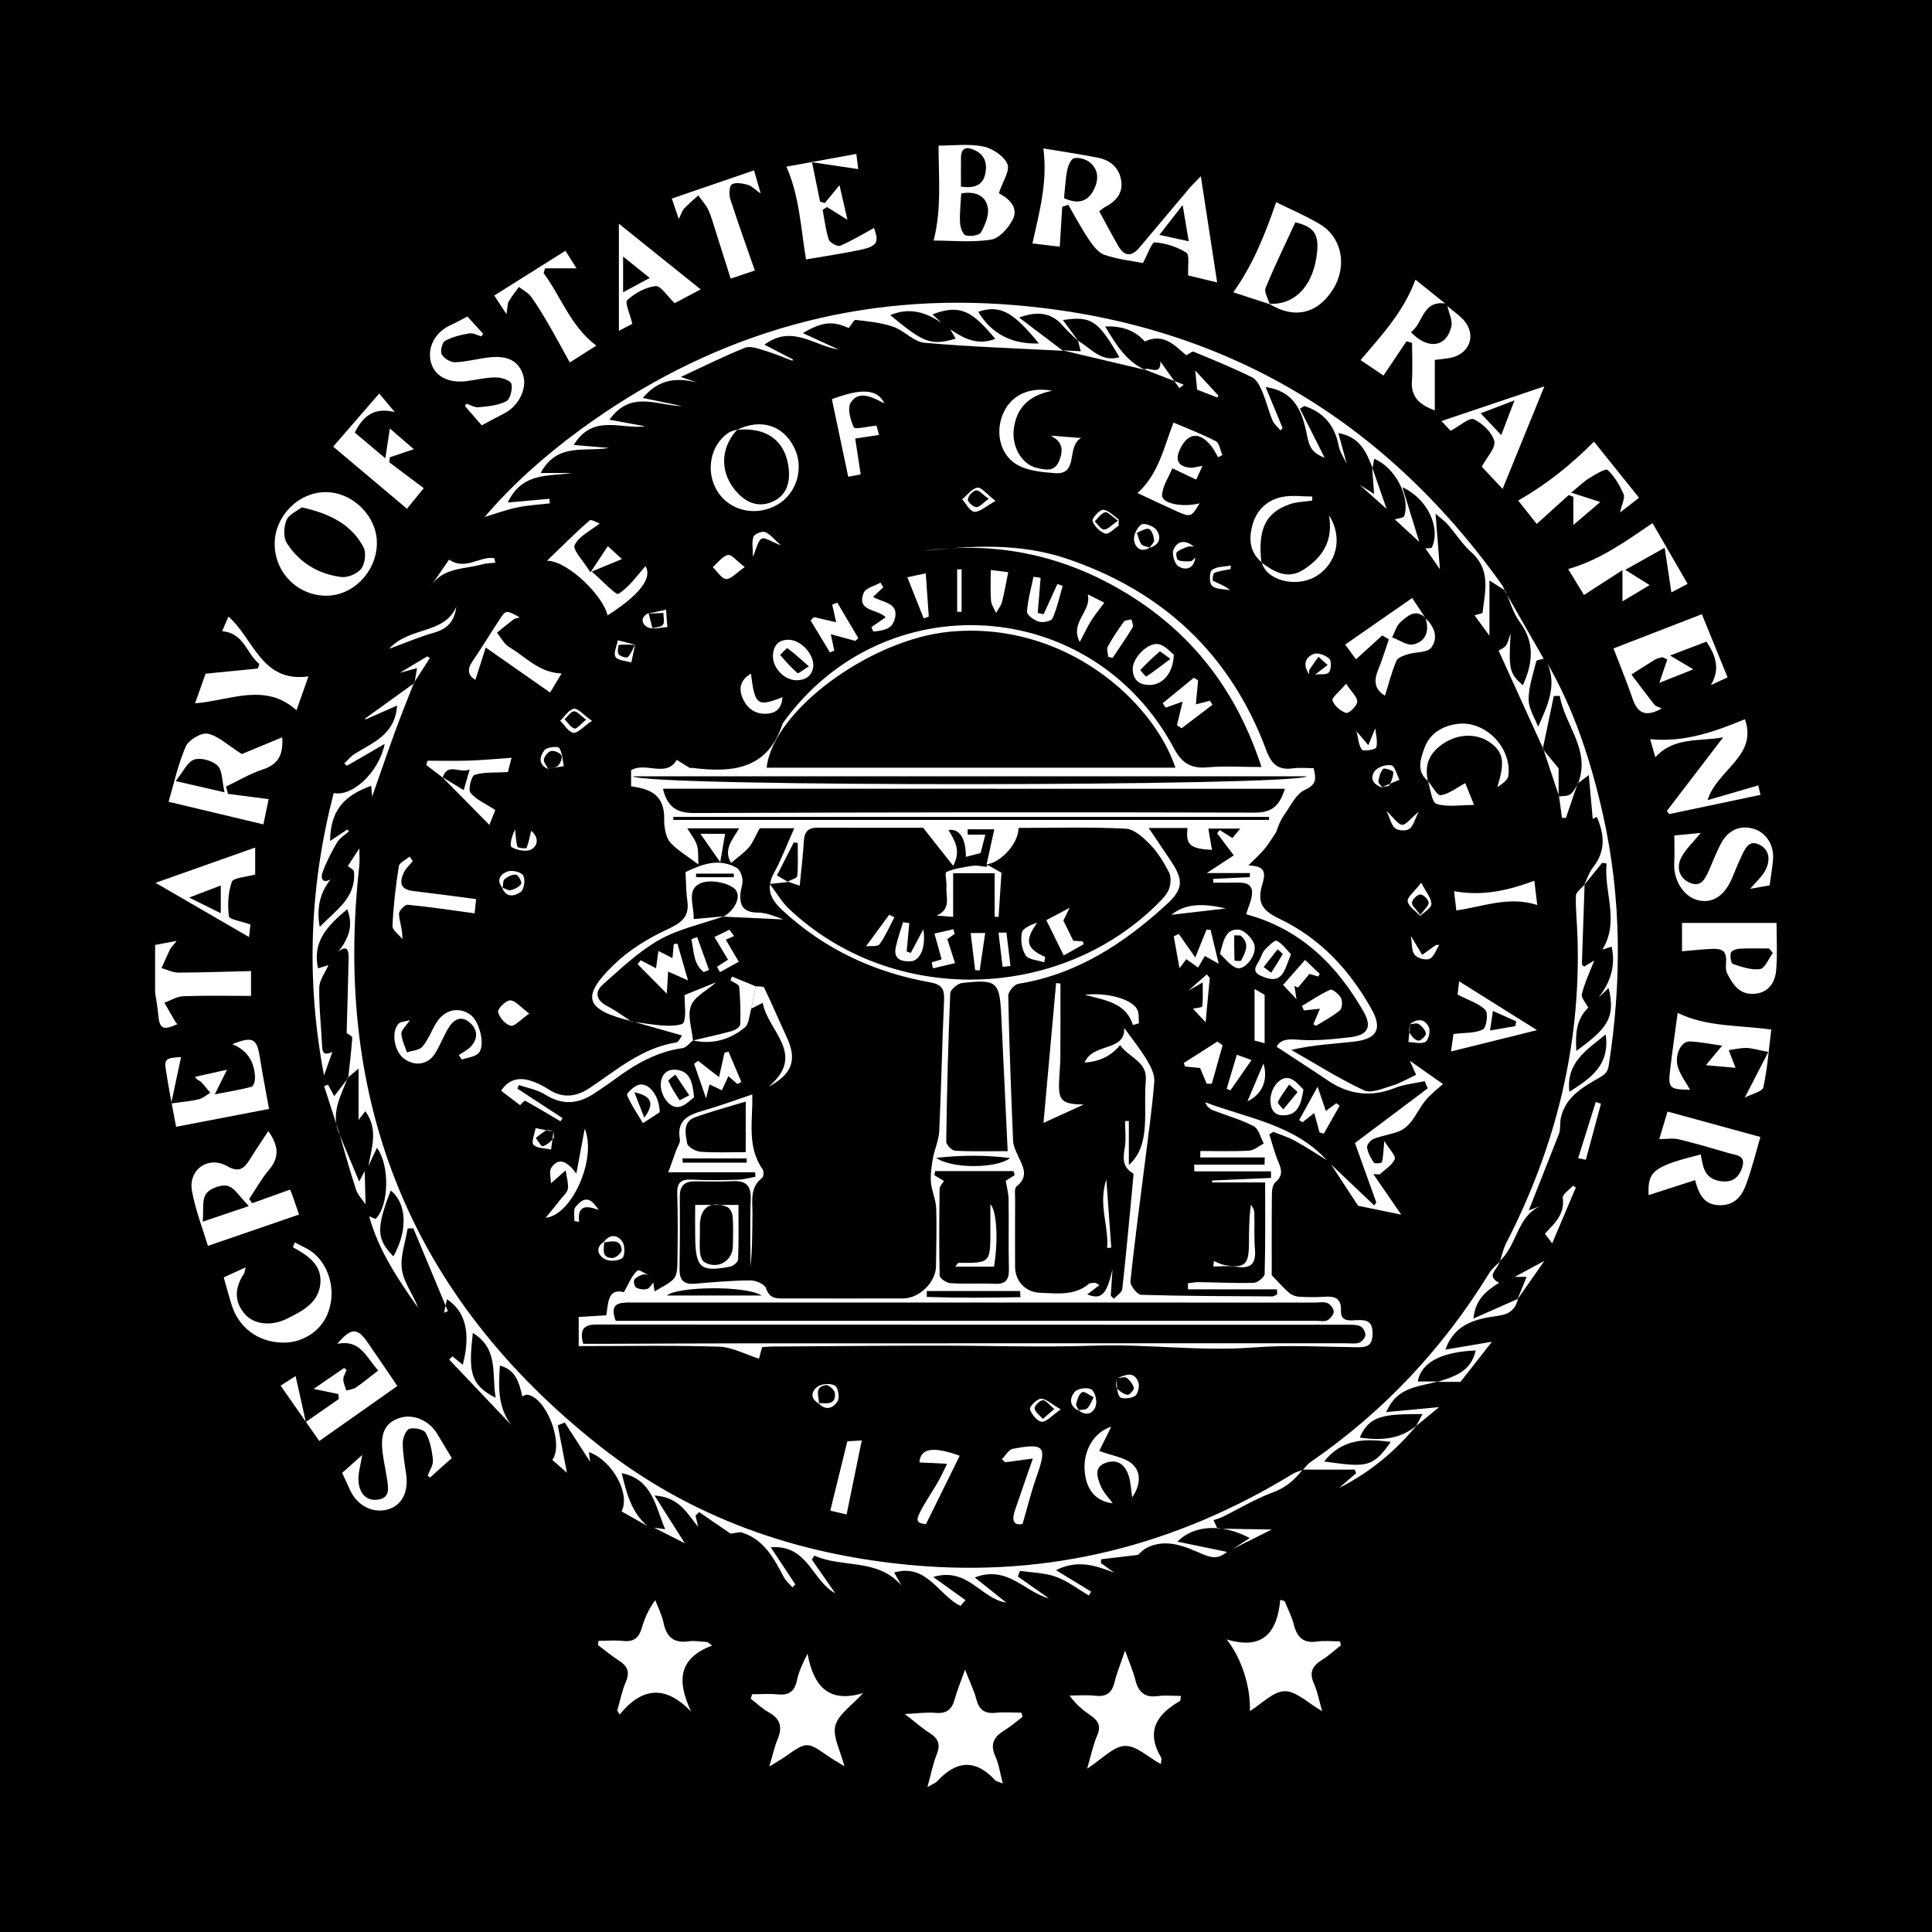 <?xml version="1.0" encoding="utf-8"?>
<!-- Generator: Adobe Illustrator 17.0.0, SVG Export Plug-In . SVG Version: 6.00 Build 0)  -->
<!DOCTYPE svg PUBLIC "-//W3C//DTD SVG 1.1//EN" "http://www.w3.org/Graphics/SVG/1.1/DTD/svg11.dtd">
<svg version="1.1" id="Layer_1" xmlns="http://www.w3.org/2000/svg" xmlns:xlink="http://www.w3.org/1999/xlink" x="0px" y="0px"
	 width="200px" height="200px" viewBox="0 0 200 200" enable-background="new 0 0 200 200" xml:space="preserve">
<rect width="200" height="200"/>
<g>
	<path fill="#FFFFFF" d="M16.057,97.821c0.589-0.112,1.179-0.223,2.24-0.424c-0.459,0.571-0.613,0.704-0.694,0.873
		c-0.307,0.644-0.591,1.299-0.884,1.951c0.586,0.162,1.172,0.464,1.758,0.463c2.476-0.004,4.951-0.098,7.509-0.161
		c0,0.658,0,1.558,0,2.572c-2.363,0-4.688-0.051-7.007,0.032c-0.662,0.024-1.31,0.438-1.964,0.673
		c0.38,0.659,0.758,1.319,1.141,1.976c0.053,0.091,0.135,0.165,0.203,0.248c-1.509,0.682-1.86,0.483-1.988-1.061
		c-0.062-0.747-0.207-1.488-0.315-2.232C16.057,101.094,16.057,99.457,16.057,97.821z"/>
	<path fill="#FFFFFF" d="M36.047,111.586c0.15-1.388,0.32-2.774,0.421-4.166c0.011-0.147-0.38-0.324-0.584-0.486
		c0.072-2.594,0.158-5.188,0.207-7.782c0.015-0.78-0.172-1.385-1.084-0.612c1-1.284,1.657-2.64,0.934-4.422
		c-1.913,1.638-3.642,3.228-3.018,6.123c0.394-0.123,0.736-0.229,1.078-0.335c-0.334,0.776-0.938,1.547-0.951,2.329
		c-0.036,2.038,0.206,4.08,0.297,6.122c0.04,0.889,0.49,0.788,1.06,0.539c-0.253,0.711-0.505,1.422-0.864,2.433
		c-1.902-10.021-1.477-19.663,1.002-29.237c1.874,0.41,4.648-2.057,5.282-5.085c-1.471,0.852-2.69,1.557-3.909,2.262
		c-0.095-0.081-0.19-0.162-0.284-0.242c0.367-0.339,0.691-0.746,1.108-1.004c1.901-1.179,4.174-2.004,4.36-4.983
		c-1.169,0.515-2.22,0.978-3.271,1.441c-0.011-0.034-0.022-0.067-0.033-0.101c1.703-1.227,3.406-2.453,5.109-3.68
		c0,0-0.043-0.039-0.043-0.039c-0.644,1.652-1.316,3.294-1.925,4.959c-0.798,2.181-1.547,4.38-2.413,6.845
		c-0.048-0.545-0.073-0.833-0.098-1.124c-2.979,1.085-4.208,2.675-4.257,5.713c0.656-0.435,1.214-0.806,1.773-1.177
		c0.062,0.058,0.124,0.115,0.186,0.173c-0.421,0.383-0.961,0.694-1.238,1.162c-0.587,0.993-1.116,2.038-1.509,3.12
		c-0.184,0.505-0.049,1.21,0.846,0.686c-1.082,1.379-1.481,2.914-1.132,4.929c1.738-1.777,3.779-3.03,3.55-5.71
		c-0.018-0.214-0.412-0.397-0.632-0.594c0.313-0.479,0.625-0.959,1.187-1.82c0,0.916,0.043,1.368-0.006,1.809
		c-2.759,24.57,5.449,44.691,24.826,60.011c9.408,7.438,20.352,11.28,32.347,12.377c14.276,1.305,27.336-2.036,39.473-9.455
		c0.31-0.189,0.686-0.27,1.032-0.402c0,0-0.025-0.031-0.025-0.031c-0.816,1.053-1.731,1.867-3.068,2.356
		c-1.821,0.666-3.509,1.697-5.259,2.559c-0.281,0.138-0.593,0.211-0.891,0.315c0.131,0.294,0.261,0.587,0.392,0.881
		c1.876,0.03,3.752,0.061,5.627,0.091c-1.345,0.671-2.691,1.342-4.036,2.014c0.564-0.36,1.128-0.72,1.764-1.126
		c-2.773-1.495-5.751-1.399-7.492,0.368c1.821,0.376,3.479,0.718,5.137,1.06c-0.769,0.642-1.413,0.707-2.469,0.256
		c-1.842-0.787-3.825-1.743-5.926-0.632c-0.286,0.151-0.51,0.418-0.828,0.686c-1.112,0.133-2.462,0.294-3.812,0.456
		c-0.006,0.131-0.011,0.261-0.017,0.392c0.457,0.33,0.913,0.659,1.37,0.989c-1.891-0.712-3.756-1.397-6.022-0.253
		c1.322,0.806,2.48,1.512,3.638,2.218c-0.078,0.134-0.155,0.268-0.233,0.401c-1.133-0.662-2.203-1.498-3.416-1.936
		c-1.161-0.42-2.472-0.426-3.717-0.614c-0.074,0.196-0.148,0.392-0.221,0.587c1.07,0.753,2.141,1.507,3.211,2.26
		c-2.531-0.673-4.28-3.464-7.673-2.161c1.203,0.959,2.232,1.779,3.262,2.6c-2.615-0.384-3.987-3.724-7.564-2.652
		c1.232,0.884,2.288,1.642,3.345,2.4c-0.173,0.199-0.346,0.397-0.519,0.596c-2.282-1.096-3.476-4.432-6.864-3.461
		c0.261,0.468,0.504,0.903,0.747,1.339c-2.487-2.85-6.119-1.778-9.012-3.087c-0.086,0.139-0.173,0.278-0.259,0.416
		c0.81,1.162,1.619,2.324,2.429,3.486c-2.42-1.275-2.82-5.061-6.684-4.765c0.915,1.383,1.731,2.616,2.547,3.849
		c-0.103,0.099-0.206,0.198-0.31,0.297c-0.297-0.346-0.671-0.651-0.878-1.044c-1.02-1.938-2.031-3.877-4.31-4.617
		c-0.302-0.098-0.684,0.051-1.204,0.103c-0.946-0.648-2.1-1.438-3.254-2.228c-0.127,0.124-0.254,0.247-0.38,0.371
		c0.093,0.387,0.186,0.773,0.278,1.153c-1.119-1.296-1.862-3.059-4.521-3.242c1.19,1.874,2.166,3.411,3.142,4.948
		c-1.069-0.543-2.137-1.085-3.204-1.626c0.318,0.047,0.634,0.092,1.163,0.169c-1.044-2.468-1.335-5.149-4.494-5.806
		c0.499,2.075,0.997,4.045,2.655,5.471c-0.892-0.504-1.784-1.008-2.673-1.511c0.942-1.816-0.952-5.275-3.384-6.139
		c0.067,0.497,0.127,0.936,0.137,1.009c-0.776-1.199-1.706-2.636-2.636-4.073c-0.24,0.099-0.481,0.197-0.721,0.296
		c0.303,1.57,0.606,3.14,0.947,4.908c-0.568-0.5-1.039-0.916-1.51-1.331c1.227-1.685-0.631-6.511-2.607-6.752
		c-0.148-0.018-0.313,0.106-0.505,0.176c-0.326-1.475-0.691-2.745-2.314-3.192c-0.161,2.244-0.213,4.335,1.174,6.155
		c-2.142-2.259-4.284-4.517-6.426-6.776c0.111-0.111,0.222-0.221,0.333-0.332c0.354,0.285,0.708,0.57,1.077,0.868
		c0.84-3.237,0.304-5.509-1.644-6.783c-0.102,0.489-0.198,0.944-0.293,1.399c0.131-0.056,0.261-0.112,0.392-0.168
		c-1.191-2.855-2.383-5.71-3.574-8.565c-0.196,0.001-0.393,0.003-0.589,0.004c-0.229,1.432-0.797,2.914-0.593,4.28
		c0.202,1.351,1.185,2.586,1.677,3.952c-2.071-2.954-4.095-5.933-5.067-9.487c0.241,0.089,0.63,0.315,0.701,0.241
		c1.352-1.424,1.44-5.524,0.102-7.328c-0.314,0.667-0.602,1.278-0.884,1.88c0.328-1.885,1.063-3.782-0.32-5.668
		c-0.34,0.439-0.65,0.841-0.699,0.904c0-1.501,0-3.258,0-5.311c-0.567,0.472-0.842,0.702-1.117,0.931L36.047,111.586z
		 M40.724,130.063c1.508-2.692,1.393-5.502-0.278-6.817C38.927,127.19,38.971,128.255,40.724,130.063z M48.945,137.984
		c-0.412,3.795-0.398,5.347,2.368,6.712C50.877,142.274,51.674,139.658,48.945,137.984z"/>
	<path fill="#FFFFFF" d="M109.963,21.403c-0.082,1.314-0.165,2.628-0.259,4.139c-0.789-0.096-1.836-0.223-2.825-0.344
		c0.72-3.266,1.59-6.402,1.129-9.832c1.76,0.295,3.729,0.578,5.676,0.967c1.274,0.254,2.185,1.046,2.383,2.38
		c0.196,1.318-0.568,2.142-1.67,2.716c-0.18,0.094-0.332,0.242-0.603,0.445c0.671,1.227,1.296,2.423,1.971,3.592
		c0.625,1.083,1.374,1.132,2.183,0.167c1.715-2.042,3.43-4.084,5.153-6.12c0.303-0.358,0.646-0.682,1.208-1.271
		c0.579,3.769,1.112,7.233,1.69,10.997c-1.19-0.287-2.303-0.555-2.999-0.723c-0.057-0.972,0.17-2.125-0.194-2.358
		c-0.945-0.607-2.136-0.982-3.258-1.066c-0.324-0.024-0.745,1.252-1.236,2.138c-1.05-0.208-2.571-0.372-3.985-0.852
		c-0.662-0.225-1.212-0.996-1.643-1.634c-0.767-1.136-1.405-2.359-2.097-3.545C110.379,21.267,110.171,21.335,109.963,21.403z
		 M110.149,20.506c1.292,0.609,2.345,0.471,3.009-0.731c0.56-1.013,0.665-2.144-0.342-2.964c-0.411-0.334-1.12-0.535-1.623-0.437
		c-0.313,0.061-0.62,0.77-0.712,1.231C110.294,18.55,110.253,19.525,110.149,20.506z M122.426,21.225
		c-0.955,1.227-1.611,2.071-2.405,3.091c1.152,0.252,1.989,0.434,3.036,0.663C122.841,23.694,122.675,22.709,122.426,21.225z"/>
	<path fill="#FFFFFF" d="M155.261,130.608c0.219-0.65,0.359-1.34,0.67-1.943c5.13-9.958,7.738-20.498,7.37-31.73
		c-0.046-1.407-0.209-2.815-0.162-4.218c0.013-0.391,0.584-0.763,0.898-1.144c-0.097,2.745-0.195,5.489-0.281,8.234
		c-0.002,0.073,0.13,0.15,0.232,0.259c0.353-0.217,0.702-0.431,1.051-0.645c-0.446,1.157-0.985,2.29-1.286,3.483
		c-0.098,0.389,0.425,0.934,0.664,1.408c-1.285,1.229-1.326,2.769-1.238,4.482c3.038-2.234,4.141-3.327,3.34-6.516
		c-0.398,0.38-0.721,0.689-1.045,0.998c1.209-1.544,1.808-3.243,1.363-5.275c-0.358,0.112-0.66,0.207-0.963,0.302
		c1.823-2.958,0.136-5.942,0.441-8.911c-0.154-0.025-0.307-0.051-0.461-0.076c-0.624,0.773-1.248,1.546-1.872,2.32
		c0.306-0.624,0.515-1.323,0.935-1.857c1.302-1.652,1.197-3.362,0.382-5.224c-0.257,0.139-0.498,0.27-0.42,0.228
		c-0.12-1.345-0.25-2.787-0.407-4.548c-0.61,0.46-0.883,0.666-1.156,0.872l0.033,0.032c1.368-3.523-1.369-6.038-1.878-9.101
		c-0.207,0.005-0.414,0.009-0.621,0.014c-0.382,1.83-0.764,3.66-1.147,5.489l0.04-0.051c-1.535-3.378-3.07-6.756-4.606-10.134
		c0.259-0.173,0.589-0.296,0.759-0.533c0.202-0.282,0.267-0.662,0.481-1.24c-0.211,3.754-0.126,4.104,1.268,5.358
		c1.015-2.267,1.287-4.388-0.321-6.553c-0.695-0.936-1.009-2.154-1.496-3.244c0,0-0.046,0.028-0.047,0.028
		c1.339,2.34,2.677,4.681,4.016,7.021c-0.263,0.082-0.723,0.115-0.759,0.254c-0.33,1.31-0.789,2.638-0.795,3.963
		c-0.005,0.94,0.63,1.883,0.979,2.824c1.026-2.258,1.969-4.338,0.945-6.593c2.829,4.894,4.538,10.212,5.768,15.683
		c1.933,8.6,1.954,17.266,0.603,25.952c-0.083,0.532-0.223,0.856-0.906,1.246c-1.682,0.96-3.57,1.988-4.05,4.185
		c-0.124,0.566-0.019,1.182-0.197,1.657c-1.01,2.559-2.019,5.119-3.132,7.94c0.757-0.288,1.193-0.454,1.629-0.62
		c-2.883,0.923-2.751,4.233-4.671,5.883C155.209,130.567,155.261,130.608,155.261,130.608z M166.222,107.08
		c-1.957,1.618-4.118,2.879-3.759,5.943C164.639,111.627,166.674,110.305,166.222,107.08z"/>
	<path fill="#FFFFFF" d="M103.812,184.633c-0.443-0.194-0.688-0.228-0.818-0.368c-2.045-2.213-4.019-1.993-5.972,0.126
		c-0.167,0.181-0.437,0.268-1.016,0.609c0.378-1.367,0.575-2.425,0.969-3.403c0.405-1.006,0.162-1.62-0.717-2.178
		c-0.772-0.49-1.462-1.107-2.597-1.984c1.351-0.062,2.276-0.205,3.18-0.12c1.138,0.107,1.701-0.348,1.987-1.403
		c0.238-0.877,0.595-1.723,1.071-3.068c0.514,1.316,0.937,2.158,1.166,3.049c0.28,1.088,0.846,1.53,1.975,1.417
		c0.887-0.089,1.79-0.018,2.686-0.018c0.044,0.144,0.088,0.288,0.131,0.432c-0.626,0.472-1.219,0.997-1.884,1.405
		c-1.074,0.66-1.514,1.419-0.934,2.69C103.407,182.627,103.526,183.55,103.812,184.633z"/>
	<path fill="#FFFFFF" d="M30.025,123.148c0.026,0.059,0.123,0.249,0.193,0.448c0.289,0.819,0.569,1.641,0.738,2.131
		c-3.09,1.063-6.132,2.11-9.433,3.246c-0.502-1.677-1.275-3.639-1.648-5.674c-0.407-2.225,1.682-3.689,3.648-2.577
		c1.21,0.685,1.734,0.267,2.316-0.669c0.6-0.965,1.242-1.904,1.939-2.967c0.966,1.388,1.254,2.612,0.085,3.993
		c-0.786,0.929-1.385,2.017-2.068,3.034c0.103,0.148,0.206,0.296,0.31,0.443C27.352,124.108,28.599,123.66,30.025,123.148z
		 M25.756,124.854c-0.916-0.928-1.446-1.886-2.185-2.089c-0.654-0.18-1.85,0.262-2.24,0.823c-0.438,0.631-0.241,1.703-0.346,2.875
		C22.69,125.888,23.904,125.478,25.756,124.854z"/>
	<path fill="#FFFFFF" d="M126.983,169.711c3.795,1.14,5.238-0.75,5.548-4.103c0.152,0.049,0.304,0.098,0.455,0.146
		c0.323,0.803,0.739,1.583,0.948,2.414c0.328,1.303,0.965,1.973,2.402,1.764c0.773-0.112,1.576-0.02,2.366-0.02
		c0.039,0.134,0.077,0.267,0.116,0.401c-0.664,0.52-1.288,1.104-2,1.546c-0.987,0.613-1.308,1.305-0.798,2.429
		c0.368,0.81,0.522,1.717,0.848,2.85c-1.479-0.846-2.691-2.086-3.881-2.065c-1.194,0.021-2.366,1.299-3.597,2.056
		C129.463,174.646,128.576,171.734,126.983,169.711z"/>
	<path fill="#FFFFFF" d="M73.722,170.345c-3.626,1.363-3.588,3.796-2.182,6.837c-2.686-2.788-5.08-2.505-7.399,0.304
		c-0.081-0.139-0.161-0.277-0.242-0.416c0.289-0.994,0.488-2.026,0.892-2.971c0.432-1.009,0.164-1.624-0.7-2.18
		c-0.763-0.492-1.464-1.079-2.193-1.623c0.023-0.147,0.045-0.294,0.068-0.441c0.861,0,1.73-0.072,2.582,0.018
		c1.072,0.113,1.598-0.348,1.886-1.329c0.286-0.975,0.676-1.919,1.399-2.9c0.293,0.783,0.691,1.544,0.857,2.352
		c0.304,1.487,1.074,2.133,2.614,1.913c0.62-0.089,1.27,0.041,1.907,0.071C73.381,170.101,73.552,170.223,73.722,170.345z"/>
	<path fill="#FFFFFF" d="M89.354,175.263c-1.177,1.304-2.569,2.197-2.879,3.376c-0.298,1.134,0.522,2.563,0.935,4.198
		c-0.718-0.442-1.208-0.712-1.666-1.03c-2.214-1.538-2.209-1.539-4.48,0.05c-0.386,0.27-0.799,0.502-1.625,1.016
		c0.36-1.212,0.527-2.03,0.844-2.784c0.52-1.233,0.353-2.138-0.892-2.824c-0.678-0.373-1.253-0.935-1.874-1.411
		c0.046-0.156,0.091-0.312,0.137-0.468c0.897,0,1.801-0.069,2.689,0.017c1.129,0.109,1.71-0.313,1.949-1.429
		c0.189-0.881,0.558-1.722,1.106-2.781C84.199,174.464,85.711,176.377,89.354,175.263z"/>
	<path fill="#FFFFFF" d="M23.599,82.183c1.352,0.174,2.704,0.349,4.211,0.543c-0.165,0.79-0.39,1.87-0.545,2.613
		c-3.224-0.769-6.331-1.51-9.812-2.34c0.49-1.665,0.94-3.769,1.769-5.71c0.293-0.686,1.609-1.472,2.281-1.336
		c1.092,0.221,2.038,1.163,3.527,2.105c0.909-0.376,2.487-1.029,4.183-1.731c0.125,1.731-0.355,2.788-2.003,3.325
		c-1.323,0.431-2.545,1.17-3.812,1.772C23.464,81.676,23.531,81.929,23.599,82.183z M18.185,80.857
		c1.875,0.432,3.209,0.739,5.06,1.165c-0.277-1.206-0.215-2.276-0.717-2.759c-0.547-0.527-1.737-0.864-2.427-0.632
		C19.398,78.868,18.962,79.899,18.185,80.857z"/>
	<path fill="#FFFFFF" d="M171.768,117.918c0.305-1.02,0.609-2.033,0.853-2.851c3.212,0.88,6.326,1.733,9.614,2.633
		c-0.423,1.434-0.856,3.22-1.486,4.934c-0.441,1.201-1.201,2.164-2.751,2.129c-1.581-0.036-2.112-1.079-2.527-2.596
		c-1.653,0.532-3.224,1.038-4.809,1.549c-0.111-2.492,0.5-2.968,5.406-4.21c0.204,1.196,0.333,2.456,1.915,2.745
		c1.273,0.232,1.999-0.271,2.368-1.403c0.418-1.283-0.666-1.259-1.391-1.473c-1.717-0.508-3.437-1.013-5.177-1.433
		C173.201,117.8,172.554,117.918,171.768,117.918z"/>
	<path fill="#FFFFFF" d="M112.54,183.091c0.413-1.404,0.619-2.468,1.04-3.438c0.419-0.965,0.125-1.52-0.656-2.051
		c-0.795-0.54-1.541-1.151-2.202-2.08c0.882,0,1.774-0.08,2.645,0.02c1.126,0.129,1.733-0.262,2.003-1.376
		c0.229-0.945,0.607-1.854,1.096-3.302c0.466,1.307,0.846,2.155,1.066,3.042c0.311,1.257,0.961,1.854,2.313,1.674
		c0.775-0.103,1.576-0.019,2.401-0.019c-0.056,0.34-0.039,0.493-0.092,0.523c-2.4,1.37-3.573,3.137-1.957,5.855
		c0.083,0.14-0.009,0.384-0.025,0.68c-1.319-0.719-2.553-1.936-3.728-1.882C115.236,180.793,114.088,182.093,112.54,183.091z"/>
	<path fill="#FFFFFF" d="M149.836,31.68c0.694,0.637,1.595,1.157,2.038,1.937c0.867,1.526-0.009,3.091-1.736,3.427
		c-0.472,0.092-0.954,0.131-1.608,0.217c0,1.708,0,3.365,0,5.23c-1.617-0.612-2.477-1.402-2.37-3.04
		c0.086-1.314,0.017-2.638,0.017-3.958c-0.193-0.054-0.386-0.108-0.579-0.161c-0.75,1.117-1.5,2.233-2.38,3.543
		c-0.657-0.442-1.524-1.026-2.373-1.597c2.194-2.587,4.447-4.985,5.682-8.33c0.926,0.744,1.999,1.607,3.073,2.47
		c-2.377-0.333-2.269,2.074-3.539,2.965c1.742,1.85,3.664,1.566,4.178-0.554C150.396,33.183,149.987,32.4,149.836,31.68z"/>
	<path fill="#FFFFFF" d="M131.441,31.49c-1.275-0.417-2.55-0.833-3.769-1.232c2.067-2.899,3.279-5.994,4.438-9.325
		c1.439,0.713,3.03,1.387,4.504,2.259c2.307,1.364,2.875,4.324,1.405,6.712c-1.597,2.593-4.046,3.163-6.635,1.541
		c2.518,0.16,4.405-1.683,4.887-4.78c0.361-2.316-0.118-3.158-2.177-3.651c-1.036,2.245-2.136,4.49-3.081,6.799
		C130.837,30.241,131.282,30.924,131.441,31.49z"/>
	<path fill="#FFFFFF" d="M96.652,24.903c0.834-3.299,0.512-6.505,0.506-9.826c1.416,0,3.056-0.218,4.597,0.08
		c0.962,0.186,2.159,0.98,2.531,1.819c0.297,0.672-0.491,1.824-0.877,3.008c-0.191-0.133-0.001,0.025,0.212,0.143
		c1.007,0.558,1.746,1.489,1.259,2.512c-0.432,0.907-1.398,2.022-2.27,2.163C100.613,25.122,98.531,24.903,96.652,24.903z
		 M99.506,20.02c-0.055,1.07-0.174,2.042-0.125,3.005c0.024,0.476,0.265,1.238,0.574,1.333c0.481,0.149,1.422,0.017,1.603-0.309
		c0.432-0.778,0.851-1.801,0.692-2.611C102.023,20.274,100.981,19.758,99.506,20.02z M99.478,19.323
		c1.399,0.194,2.281-0.132,2.532-1.394c0.211-1.057-0.094-1.928-1.146-2.405c-0.828-0.376-1.373-0.222-1.384,0.805
		C99.47,17.289,99.478,18.249,99.478,19.323z"/>
	<path fill="#FFFFFF" d="M39.014,56.165c0.02,2.964-2.44,5.529-5.279,5.503c-2.92-0.026-5.26-2.362-5.3-5.291
		c-0.039-2.861,2.358-5.371,5.187-5.43C36.428,50.889,38.995,53.372,39.014,56.165z M31.246,52.52
		c-0.455,0.354-1.321,0.706-1.583,1.318c-0.293,0.684-0.343,1.796,0.031,2.385c1.281,2.013,3.26,3.204,5.619,3.508
		c0.673,0.087,1.688-0.335,2.086-0.868c0.395-0.529,0.531-1.663,0.224-2.233C36.355,54.274,34.139,53.17,31.246,52.52z"/>
	<path fill="#FFFFFF" d="M146.656,147.559c-2.24,2.699-4.886,4.895-8.033,6.468c0.589-0.509,1.177-1.019,1.766-1.528
		c-0.05-0.122-0.1-0.244-0.151-0.366c-1.797,0-3.594,0-5.391,0c0,0,0.025,0.031,0.025,0.031c0.249-0.263,0.46-0.581,0.752-0.782
		c7.595-5.223,13.757-11.796,18.576-19.645c0.265-0.431,0.7-0.757,1.059-1.13c0.002,0.001-0.049-0.039-0.047-0.038
		c0.008,0.742-1.538,1.461-0.027,2.221c-1.279,0.812-2.473,1.696-2.648,3.703c1.538-0.681,3.077-1.363,4.615-2.044
		c-0.287,1.071-0.812,1.582-2.082,1.763c-2.162,0.308-4.465,0.74-5.446,3.499c1.513-0.256,2.913-0.493,4.822-0.815
		c-1.323,1.69-2.366,3.021-3.254,4.154c-0.941,0-1.667,0-2.39-0.001c1.754-0.532,3.492-1.078,3.96-3.248
		c-3.107,0.127-5.589,0.996-5.995,3.212c0.714,0,1.399,0,2.084,0c-1.753,0.475-3.693,0.549-4.861,2.271
		c-0.114,0.168-0.202,0.353-0.51,0.895c1.953-0.183,3.614-0.339,5.5-0.516c-0.853,0.701-1.618,1.329-2.382,1.957
		c0.209-0.395,0.418-0.789,0.656-1.24c-3.868,0.015-5.505,0.078-6.487,2.44C142.9,149.134,144.919,149.028,146.656,147.559z
		 M137.074,151.292c4.221,0.58,5.006,0.734,6.893-2.024C141.397,148.926,139.006,148.877,137.074,151.292z"/>
	<path fill="#FFFFFF" d="M172.1,68.029c-0.253,0.077-0.534,0.106-0.753,0.238c-0.832,0.503-1.643,1.039-2.462,1.563
		c0.787,1.039,1.563,2.088,2.373,3.109c0.141,0.178,0.432,0.237,0.761,0.406c-1.503,0.833-2.443,0.637-2.991-0.953
		c-0.635-1.844-1.38-3.65-1.999-5.267c3.074-1.191,6.056-2.346,9.148-3.544c0.79,1.944,1.685,4.145,2.658,6.54
		c-0.619,0.287-1.174,0.544-1.729,0.801c0.955-1.601,0.571-2.99-0.46-4.499c-1.091,0.416-2.17,0.828-3.762,1.435
		c1.045,0.622,1.638,0.974,2.409,1.433c-1.198,0.475-2.344,0.929-3.518,1.395c0.298-0.878,0.56-1.648,0.821-2.418
		C172.432,68.189,172.266,68.109,172.1,68.029z"/>
	<path fill="#FFFFFF" d="M27.851,114.795c-3.229,0.62-6.322,1.215-9.622,1.849c-0.315-1.724-0.76-3.878-1.082-6.049
		c-0.144-0.973,0.162-1.106,1.592-1.163c-0.306,1.448-0.632,2.985-1.015,4.798c1.287-0.185,2.09-0.242,2.859-0.434
		c0.425-0.106,0.793-0.439,1.186-0.67c-0.32-0.382-0.619-0.785-0.97-1.135c-0.135-0.135-0.388-0.151-0.623-0.517
		c1.012-0.224,2.024-0.449,3.32-0.736c-0.435,0.879-0.718,1.451-1.26,2.546c1.602-0.313,2.728-0.488,3.82-0.788
		c0.194-0.053,0.357-0.627,0.345-0.953c-0.057-1.587-0.754-2.803-2.362-3.458c2.179-0.832,2.546-0.61,2.876,1.464
		C27.203,111.357,27.556,113.157,27.851,114.795z"/>
	<path fill="#FFFFFF" d="M29.048,143.441c0.687-0.439,1.219-0.778,1.553-0.991c0.326,1.464,0.646,2.899,1.059,4.751
		c1.433-0.998,2.42-1.685,3.407-2.372c-0.011-0.172-0.023-0.343-0.034-0.515c-0.753-0.157-1.505-0.315-2.566-0.536
		c1.176-0.807,2.168-1.489,3.161-2.17c0.082,0.073,0.164,0.146,0.246,0.219c-0.12,0.323-0.34,0.647-0.335,0.968
		c0.006,0.387,0.202,0.771,0.317,1.157c0.337-0.104,0.725-0.134,1.002-0.325c0.746-0.515,1.445-1.098,2.294-1.756
		c-1.245-1.364-1.849-3.253-4.242-2.752c1.439-1.691,2.069-1.704,3.137-0.168c1.085,1.56,2.142,3.139,3.087,4.526
		c-2.666,1.879-5.273,3.716-8.083,5.697C31.876,147.492,30.529,145.563,29.048,143.441z"/>
	<path fill="#FFFFFF" d="M83.439,26.855c-0.554-3.334-0.675-6.518-2.03-9.603c2.168-0.395,4.626-0.844,7.238-1.32
		c0.094,0.751,0.164,1.304,0.198,1.575c-1.514-0.226-2.946-0.439-4.785-0.713c0.336,1.645,0.584,2.858,0.831,4.071
		c0.162,0.053,0.325,0.106,0.488,0.159c0.468-0.569,0.937-1.138,1.526-1.855c0.263,1.148,0.517,2.255,0.822,3.583
		c-0.827-0.514-1.474-0.915-2.121-1.317c-0.148,0.095-0.297,0.19-0.445,0.285c0.196,1.032,0.306,2.094,0.637,3.081
		c0.11,0.328,0.914,0.756,1.186,0.639c1.22-0.524,2.363-1.227,3.492-1.843c0.537,1.481,0.361,1.899-1.49,2.283
		C87.131,26.265,85.254,26.54,83.439,26.855z"/>
	<path fill="#FFFFFF" d="M174.122,98.476c0-0.949,0-1.963,0-2.933c3.284,0,6.476,0,9.784,0c0,1.413,0.101,3.133-0.032,4.835
		c-0.104,1.335-0.801,2.421-2.318,2.506c-1.481,0.083-2.169-0.95-2.768-2.131c-0.436-0.86,0.611-2.585-1.401-2.531
		C176.329,98.252,175.274,98.383,174.122,98.476z M183.524,98.645c-0.131-0.152-0.262-0.304-0.393-0.456
		c-1.013,0-2.028-0.034-3.038,0.019c-0.328,0.017-0.862,0.205-0.917,0.415c-0.095,0.362,0.013,1.098,0.207,1.162
		c0.913,0.303,1.921,0.669,2.821,0.53C182.717,100.235,183.089,99.232,183.524,98.645z"/>
	<path fill="#FFFFFF" d="M176.767,82.83c1.874-0.544,3.5-1.017,5.244-1.523c0.035,0.145,0.155,0.637,0.238,0.975
		c-3.221,0.679-6.33,1.334-9.44,1.989c-0.089-0.104-0.178-0.208-0.267-0.312c1.947-2.543,3.895-5.086,5.842-7.63
		c-2.446,0.452-5.09-0.081-7.025,2.067c-0.185-0.649-0.356-1.25-0.534-1.878c3.475,0.349,6.555-0.724,9.809-2.063
		C181.982,78.276,177.763,79.65,176.767,82.83z"/>
	<path fill="#FFFFFF" d="M174.7,60.441c-0.782,0.411-1.351,0.71-1.68,0.882c-0.208-1.386-0.422-2.814-0.694-4.621
		c-1.538,0.862-2.6,1.457-4.078,2.286c0.977,0.613,1.642,1.031,2.518,1.58c-0.915,0.549-1.84,1.105-2.81,1.687
		c0-1.061,0-1.934,0-3.233c-1.543,0.996-2.706,1.747-3.983,2.571c-0.515-0.843-1.121-1.834-1.64-2.683
		c3.303-0.943,5.939-2.856,8.735-4.758C172.166,56.053,173.381,58.157,174.7,60.441z"/>
	<path fill="#FFFFFF" d="M183.361,106.583c-0.25,2.014-0.394,4.026-0.822,5.976c-0.097,0.445-1.176,0.674-1.921,1.064
		c0.897-1.739,1.611-3.121,2.439-4.725c-1.112-0.213-1.689-0.401-2.27-0.414c-0.608-0.013-1.22,0.143-1.831,0.225
		c0.211,0.548,0.423,1.095,0.708,1.833c-0.946-0.085-1.949-0.175-3.071-0.276c0.559-0.672,1.01-1.216,1.682-2.024
		c-1.364-0.184-2.367-0.406-3.375-0.431c-0.924-0.022-1.612,1.519-1.177,2.747c0.28,0.792,0.806,1.496,1.226,2.247
		c-2.11-0.012-2.283-0.159-2.063-2.019c0.24-2.04,0.537-4.073,0.786-5.931C176.699,106.328,179.961,106.101,183.361,106.583z"/>
	<path fill="#FFFFFF" d="M39.257,40.736c0.598,0.712,1,1.19,1.617,1.925c-2.183-0.538-3.301,0.436-4.15,2.117
		c0.942,0.794,1.845,1.555,3.163,2.665c0.19-1.241,0.32-2.093,0.472-3.084c0.816,0.705,1.643,1.42,2.478,2.142
		c-0.915,0.308-1.701,0.573-2.486,0.838c-0.015,0.175-0.031,0.351-0.046,0.526c1.152,0.863,2.304,1.726,3.564,2.67
		c-0.485,0.594-1.224,1.502-1.738,2.133c-2.545-2.143-5.015-4.223-7.641-6.434C35.818,44.701,37.4,42.877,39.257,40.736z"/>
	<path fill="#FFFFFF" d="M26.845,68.738c-1.313-1.054-1.595-3.232-3.854-3.39c0.181-0.417,0.392-0.904,0.659-1.519
		c2.611,2.266,3.408,6.876,8.281,6.189c-0.369,1.044-0.771,2.183-1.237,3.502c-3.283-2.909-6.804-1.01-10.501-0.712
		c0.41-1.155,0.79-2.229,1.088-3.067c1.937-0.192,3.674-0.364,5.412-0.537C26.743,69.049,26.794,68.893,26.845,68.738z"/>
	<path fill="#FFFFFF" d="M167.707,53.053c0.189-0.875,0.535-1.492,0.366-1.888c-0.396-0.92-0.934-1.845-1.651-2.516
		c-0.199-0.186-1.257,0.458-1.862,0.82c-0.538,0.322-0.993,0.781-1.915,1.529c1.216,0.391,2.001,0.643,3.015,0.969
		c-0.931,0.794-1.814,1.548-2.789,2.379c0-1.089,0-2.004,0-2.92c-0.16-0.06-0.32-0.119-0.481-0.179
		c-1.08,0.976-2.16,1.952-3.309,2.991c-0.55-0.695-1.25-1.578-1.92-2.425c2.921-1.654,5.424-3.668,7.848-6.095
		c1.386,1.726,2.961,3.689,4.664,5.811C169.062,52.001,168.529,52.414,167.707,53.053z"/>
	<path fill="#FFFFFF" d="M46.769,150.94c-0.665,0.595-1.455,1.302-2.245,2.008c-0.084-0.06-0.167-0.121-0.251-0.181
		c0.195-0.537,0.59-1.092,0.543-1.607c-0.088-0.964-0.288-1.982-0.738-2.819c-0.199-0.371-1.188-0.585-1.689-0.436
		c-0.357,0.106-0.694,0.936-0.696,1.445c-0.004,1.079,0.192,2.162,0.349,3.237c0.272,1.863-0.433,3.253-1.902,3.669
		c-1.53,0.434-3.126-0.37-3.876-1.955c-0.27-0.571-0.529-1.148-0.843-1.831c0.601-0.536,1.267-1.132,2.076-1.854
		c-0.167,1.077-0.451,1.921-0.385,2.736c0.09,1.109,0.698,2.056,1.985,1.894c1.331-0.168,1.103-1.249,0.962-2.176
		c-0.147-0.967-0.37-1.925-0.474-2.897c-0.204-1.908,0.364-2.934,1.79-3.392c1.404-0.45,3.062,0.261,3.894,1.666
		C45.728,149.218,46.195,149.985,46.769,150.94z"/>
	<path fill="#FFFFFF" d="M49.867,44.03c-0.556-0.639-1.149-1.319-1.742-2c0.052-0.082,0.105-0.163,0.157-0.245
		c0.421,0.135,0.857,0.419,1.259,0.377c0.976-0.102,2.026-0.183,2.865-0.621c0.414-0.216,0.672-1.263,0.532-1.815
		c-0.088-0.347-1.046-0.659-1.613-0.658c-1.024,0.002-2.046,0.265-3.072,0.392c-1.874,0.231-3.296-0.552-3.651-1.987
		c-0.384-1.553,0.457-3.102,2.053-3.822c0.539-0.243,1.055-0.538,1.728-0.884c0.496,0.542,1.059,1.157,1.622,1.771
		c-0.053,0.095-0.106,0.19-0.16,0.285c-0.426-0.114-0.879-0.378-1.273-0.31c-0.859,0.15-1.748,0.359-2.499,0.774
		c-0.305,0.168-0.523,1.064-0.344,1.393c0.226,0.417,0.905,0.84,1.372,0.823c1.187-0.043,2.36-0.373,3.547-0.51
		c1.934-0.224,3.074,0.408,3.517,1.863c0.42,1.379-0.485,3.186-1.955,3.932C51.501,43.147,50.805,43.532,49.867,44.03z"/>
	<path fill="#FFFFFF" d="M176.064,86.225c-0.759,0.936-1.576,1.669-2.035,2.582c-0.517,1.029-0.178,2.129,0.934,2.592
		c1.183,0.492,1.597-0.513,1.981-1.381c0.395-0.894,0.741-1.815,1.198-2.676c0.758-1.429,1.998-1.96,3.394-1.546
		c1.283,0.38,2.134,1.692,2.009,3.179c-0.073,0.862-0.225,1.716-0.355,2.68c-0.566,0.099-1.141,0.199-2.011,0.351
		c0.638-0.749,1.187-1.226,1.522-1.824c0.56-1.001,0.562-2.136-0.519-2.715c-1.182-0.633-1.577,0.487-1.971,1.314
		c-0.327,0.685-0.603,1.395-0.898,2.096c-0.802,1.899-2.07,2.708-3.6,2.295c-1.461-0.394-2.504-2.109-2.398-3.844
		c0.055-0.898,0.01-1.803,0.01-2.842C174.229,86.399,175.132,86.314,176.064,86.225z"/>
	<path fill="#FFFFFF" d="M78.142,28.001c-0.884,0.298-1.854,0.624-2.503,0.843c-0.534-1.693-1.051-3.344-1.578-4.991
		c-0.232-0.724-0.427-1.47-0.751-2.153c-0.253-0.533-0.677-0.985-1.026-1.473c-0.493,0.452-1.003,0.887-1.468,1.366
		c-0.175,0.18-0.245,0.462-0.551,1.074c-0.293-0.862-0.478-1.404-0.719-2.112c2.886-0.99,5.634-1.932,8.512-2.92
		c0.23,0.802,0.416,1.45,0.688,2.397c-0.633-0.444-0.947-0.801-1.328-0.899c-0.54-0.139-1.25-0.291-1.654-0.048
		c-0.273,0.164-0.314,1.053-0.163,1.523C76.373,23.021,77.239,25.405,78.142,28.001z"/>
	<path fill="#FFFFFF" d="M30.524,128.613c0.692,0.396,1.483,0.685,2.059,1.209c1.718,1.563,2.2,4.178,1.281,6.302
		c-0.772,1.784-2.682,2.945-4.716,2.865c-2.448-0.096-4.406-1.542-5.143-3.832c-0.296-0.92-0.538-1.856-0.845-2.927
		c0.595-0.271,1.348-0.615,2.269-1.034c-0.094,0.368-0.096,0.531-0.171,0.646c-0.932,1.423-1.081,2.848,0.093,4.194
		c0.942,1.08,2.73,1.29,4.384,0.462c1.558-0.78,3.239-1.616,3.427-3.61c0.187-1.991-1.327-2.936-2.845-3.776
		C30.386,128.946,30.455,128.779,30.524,128.613z"/>
	<path fill="#FFFFFF" d="M155.55,50.611c-0.861-0.916-1.637-1.742-2.157-2.295c0.527-0.999,1.469-1.97,1.294-2.654
		c-0.232-0.906-1.22-1.836-2.117-2.261c-0.449-0.213-1.418,0.669-2.408,1.192c-0.152-0.162-0.572-0.609-0.945-1.006
		c3.499-1.179,6.857-2.311,10.657-3.592C158.359,43.713,156.989,47.078,155.55,50.611z M155.408,45.04
		c0.499-1.308,0.854-2.238,1.372-3.595c-1.458,0.558-2.375,0.908-3.502,1.339C154.013,43.563,154.551,44.133,155.408,45.04z"/>
	<path fill="#FFFFFF" d="M56.275,28.272c1.815,2.446,2.778,5.497,5.453,7.504c-0.953,0.607-1.98,1.261-2.744,1.747
		c-0.761-1.372-1.447-2.655-2.177-3.911c-0.573-0.986-1.156-1.972-1.827-2.891c-0.308-0.422-0.837-0.683-1.265-1.017
		c-0.356,0.498-0.75,0.975-1.052,1.503c-0.144,0.251-0.114,0.602-0.23,1.318c-0.527-0.803-0.85-1.296-1.267-1.932
		c2.501-1.573,4.866-3.06,7.367-4.633c0.41,0.651,0.736,1.168,1.143,1.813c-1.214,0-2.232,0-3.25,0
		C56.375,27.941,56.325,28.106,56.275,28.272z"/>
	<path fill="#FFFFFF" d="M25.925,95.707c-0.025,0.217-0.083,0.734-0.147,1.297c-3.176-1.843-6.25-3.626-9.677-5.615
		c3.63-1.286,6.912-2.448,10.315-3.653c0,1.092,0,2.133,0,2.79c-1.001,0.289-2.258,0.325-2.415,0.76
		c-0.397,1.098-0.45,2.394-0.304,3.569C23.737,95.179,24.959,95.357,25.925,95.707z M22.854,91.667
		c-1.023,0.39-1.935,0.737-3.273,1.248c1.304,0.646,2.183,1.082,3.273,1.622C22.854,93.425,22.854,92.642,22.854,91.667z"/>
	<path fill="#FFFFFF" d="M64.067,23.16c2.974,2.387,5.669,4.551,8.467,6.797c-1.091,0.579-2.091,1.11-2.691,1.428
		c-0.783-0.74-1.445-1.83-1.976-1.769c-1.04,0.118-2.148,0.726-2.93,1.452c-0.283,0.263,0.283,1.442,0.521,2.454
		c-0.249,0.13-0.841,0.439-1.391,0.727C64.067,30.595,64.067,27.053,64.067,23.16z M64.503,30.254
		c1.021-0.547,1.788-0.959,2.758-1.479c-0.982-0.79-1.749-1.406-2.758-2.218C64.503,27.929,64.503,28.927,64.503,30.254z"/>
	<path fill="#FFFFFF" d="M147.577,64.015c0.951,0.882,1.337,2.061,0.568,3.045c-0.409,0.524-1.592,0.413-2.402,0.666
		c-0.436,0.136-1.047,0.34-1.19,0.678c-0.478,1.134-0.781,2.343-1.177,3.607c-1.042-0.597-1.2-1.48-0.721-2.646
		c0.426-1.037,0.749-2.117,1.118-3.179c-0.227-0.136-0.454-0.273-0.682-0.409c-0.862,0.785-1.724,1.571-2.722,2.48
		c-0.359-0.494-0.836-1.148-1.115-1.531c2.361-1.643,4.577-3.184,6.929-4.82c0.325,0.487,0.828,1.243,1.332,1.999
		c-1.045-0.905-1.841-0.108-2.534,0.493c-0.427,0.369-0.588,1.046-0.869,1.585c0.744,0.265,1.571,0.878,2.214,0.723
		C147.614,66.395,147.993,65.305,147.577,64.015z"/>
	<path fill="#FFFFFF" d="M74.928,94.858c-2.241,0.786-4.642,1.288-6.68,2.435c-2.122,1.194-3.944,2.954-5.798,4.58
		c-0.93,0.816-0.762,1.668,0.426,2.286c0.877,0.455,1.676,1.059,2.51,1.597l0.032-0.033c-4.84-1.188-5.337-2.487-1.89-5.842
		c1.553-1.511,3.514-2.721,5.488-3.642c1.458-0.679,2.386-1.265,2.136-2.998c-0.137-0.947-0.127-1.916-0.188-2.962
		c1.664-0.8,3.423-1.496,5.3-0.443c0.327,0.184,0.539,0.766,0.594,1.192c0.059,0.46-0.157,0.95-0.203,1.431
		c-0.124,1.297,0.315,2,1.786,2.01c0.912,0.006,1.822,0.403,2.661,0.713c-2.074-0.097-4.148-0.194-6.221-0.291
		c1.256-0.681,1.994-2.272,1.084-2.956c-0.859-0.645-2.622-0.918-3.54-0.459c-1.394,0.697-0.541,2.339-0.619,3.668
		C72.993,95.035,73.961,94.947,74.928,94.858z M72.053,90.438c0.002,0.122,0.005,0.243,0.007,0.365c1.301,0,2.603,0,3.904,0
		c-0.002-0.122-0.003-0.243-0.005-0.365C74.657,90.438,73.355,90.438,72.053,90.438z"/>
	<path fill="#FFFFFF" d="M65.386,105.757c1.172,0.149,2.34,0.362,3.517,0.421c0.648,0.032,1.765-0.032,1.875-0.339
		c0.273-0.761,0.09-1.686,0.09-2.831c0.815-0.33,2.028-0.821,3.286-1.331c-0.972,0.854-2.257,1.476-2.625,2.445
		c-0.388,1.021,0.1,2.375,0.208,3.589c0.003,0.005,0-0.009,0-0.009c-0.361,0.277-0.696,0.747-1.088,0.801
		c-2.684,0.372-4.916,1.67-7.035,3.244c-0.655,0.486-1.34,0.932-2.015,1.39c-1.685,1.144-3.353,1.33-5.168,0.171
		c-0.795-0.508-1.809-0.672-2.724-0.992c-0.048,0.126-0.096,0.253-0.144,0.379c1.557,1.018,3.114,2.036,4.672,3.054
		c-0.071,0.11-0.141,0.22-0.212,0.329c-1.217-0.719-2.428-1.448-3.666-2.13c-0.071-0.039-0.357,0.314-0.518,0.462
		c-0.633-0.483-1.25-0.953-1.959-1.493c0.649-1.026,1.654-1.451,2.928-1.076c0.67,0.197,1.334,0.504,1.916,0.889
		c1.522,1.009,2.916,0.844,4.389-0.148c2.783-1.875,5.384-4.111,8.878-4.665c0.271-0.043,0.469-0.545,0.613-0.723
		c-1.841-0.524-3.511-0.998-5.183-1.471C65.418,105.724,65.386,105.757,65.386,105.757z"/>
	<path fill="#FFFFFF" d="M76.287,44.497c2.483-1.193,4.753-0.497,5.918,1.814c1.069,2.122,0.286,4.78-1.753,5.949
		c-2.183,1.251-4.9,0.641-6.178-1.387c-1.279-2.031-0.759-4.825,1.154-6.082c0.26-0.171,0.599-0.222,0.901-0.329
		c-1.862,1.991-1.82,4.686,0.103,6.652c1.014,1.036,2.238,1.406,3.563,0.81c1.355-0.609,1.785-1.85,1.667-3.256
		C81.416,45.705,79.411,44.17,76.287,44.497z"/>
	<path fill="#FFFFFF" d="M66.825,58.603c0.698,1.191-0.48,2.898-3.936,5.104c-0.401-1.975-4.113-5.666-6.267-5.658
		c1.646-1.587,2.981-2.929,4.404-4.171c0.174-0.152,0.82,0.239,1.048,0.313c-0.923,0.738-2.142,1.302-2.587,2.235
		c-0.232,0.487,0.899,1.624,1.634,2.827c0.714-1.077,1.195-1.803,1.8-2.716c0.421,0.386,0.926,0.848,1.46,1.338
		c-1.005,0.415-1.838,0.759-3.128,1.292c1.194,1.02,2.502,2.48,2.773,2.308C65.152,60.761,65.966,59.554,66.825,58.603z"/>
	<path fill="#FFFFFF" d="M121.481,43.747c1.429,0.611,2.949,1.178,4.376,1.925c0.377,0.197,0.466,0.945,0.687,1.439
		c-0.15,0.072-0.299,0.145-0.449,0.217c-0.228-0.38-0.418-0.789-0.691-1.134c-1.234-1.562-2.464-1.418-3.277,0.366
		c-0.501,1.098-0.123,1.765,1.093,1.855c0.348,0.026,0.706-0.099,1.261-0.186c-0.313,0.683-0.554,1.208-0.652,1.422
		c-0.879-0.417-1.674-0.795-2.47-1.173c-0.378,0.927-1.019,1.843-1.059,2.784c-0.037,0.873,2.111,1.286,3.873,0.845
		c-0.818,1.412-0.927,1.465-2.306,0.845c-1.373-0.617-2.731-1.268-4.111-1.911C119.946,49.056,120.454,46.369,121.481,43.747z"/>
	<path fill="#FFFFFF" d="M108.936,40.449c-2.473,0.485-3.721,1.789-3.991,3.99c-0.217,1.772,0.826,3.645,2.371,3.995
		c0.867,0.196,1.867,0.473,2.343-0.758c0.415-1.074,0.38-1.936-0.902-2.578c1.056,0.081,2.111,0.163,3.167,0.244
		c-1.576,0.844-0.207,3.821-2.697,3.638c-1.267-0.093-2.637-0.216-3.741-0.766c-1.867-0.928-2.487-3.265-1.708-5.249
		C104.549,41.003,106.416,39.996,108.936,40.449z"/>
	<path fill="#FFFFFF" d="M50.284,67.031c-0.424,1.323-0.746,2.33-1.073,3.35c-0.747-0.452-0.898-1.047-0.303-1.916
		c0.984-1.436,1.876-2.935,2.841-4.385c0.634-0.953,0.66-0.935,2.046-0.171c-0.288,0.094-0.498,0.112-0.639,0.219
		c-0.583,0.442-1.145,0.911-1.715,1.37c0.42,0.507,0.744,1.176,1.277,1.491c1.685,0.995,3.041,2.628,5.417,2.732
		c-0.512,0.851-0.939,1.561-1.186,1.972C54.768,70.166,52.724,68.737,50.284,67.031z"/>
	<path fill="#FFFFFF" d="M159.113,106.64c-3.177,0.788-5.983,1.483-8.908,2.208c0.08-0.562,0.193-1.349,0.259-1.812
		c1.191-0.146,2.246-0.058,3.041-0.47c0.372-0.193,0.581-1.682,0.267-2.008c-0.662-0.686-1.718-0.993-2.883-1.595
		c0.021-0.181,0.093-0.788,0.162-1.376C153.712,103.254,156.248,104.844,159.113,106.64z M156.855,106.225
		c0.036-0.163,0.072-0.326,0.108-0.489c-0.747-0.335-1.493-0.67-2.415-1.084c-0.114,0.767-0.194,1.307-0.302,2.027
		C155.297,106.496,156.076,106.361,156.855,106.225z"/>
	<path fill="#FFFFFF" d="M42.732,89.148c-0.306,0.373-0.695,0.706-0.902,1.128c-0.487,0.991-0.46,1.796,0.929,1.961
		c2.122,0.252,4.24,0.541,6.529,0.836c-0.036,0.342-0.113,1.07-0.156,1.475c-2.379-0.322-4.653-0.668-6.938-0.888
		c-0.282-0.027-0.908,0.63-0.892,0.945c0.04,0.775,0.362,1.535,0.357,2.611c-0.362-0.458-1.05-0.932-1.03-1.373
		c0.096-2.062,0.333-4.123,0.655-6.163c0.061-0.387,0.732-0.677,1.122-1.012C42.514,88.829,42.623,88.989,42.732,89.148z"/>
	<path fill="#FFFFFF" d="M47.497,109.223c0.441-0.312,0.965-0.553,1.307-0.95c0.725-0.841,0.618-1.761-0.208-2.446
		c-0.892-0.739-1.654-0.269-2.162,0.571c-0.504,0.834-0.853,1.761-1.356,2.596c-0.736,1.221-2.099,1.445-3.241,0.605
		c-1.042-0.766-1.376-2.831-0.548-3.653c0.184-0.183,0.557-0.175,1.144-0.338c-0.427,0.64-0.903,1.031-0.883,1.395
		c0.035,0.654,0.368,1.292,0.577,1.937c0.546-0.185,1.276-0.212,1.599-0.588c0.589-0.687,0.921-1.591,1.39-2.387
		c0.842-1.429,2.315-1.804,3.568-0.932c0.966,0.672,1.595,3.25,0.85,3.994c-0.396,0.396-1.132,0.45-1.715,0.658
		C47.71,109.531,47.603,109.377,47.497,109.223z"/>
	<path fill="#FFFFFF" d="M91.551,41.765c-1.368-0.733-2.661-1.338-3.474-0.104c-0.381,0.578-0.052,1.812,0.312,2.58
		c0.111,0.235,1.408-0.092,2.348-0.179c0.043,0.158,0.167,0.608,0.263,0.959c-0.888,0.136-1.679,0.256-2.47,0.377
		c0.18,1.177,0.361,2.355,0.568,3.708c-0.272,0.053-0.934,0.182-1.29,0.251c-0.577-2.74-1.128-5.357-1.692-8.035
		C89.102,40.213,90.826,40.21,91.551,41.765z"/>
	<path fill="#FFFFFF" d="M45.825,80.491c-0.568-0.434-1.137-0.867-1.705-1.301c0.051-0.147,0.102-0.295,0.152-0.442
		c1.432,0,2.865,0.038,4.295-0.011c1.429-0.049,2.854-0.186,4.389-0.292c-0.101,0.392-0.287,1.108-0.383,1.481
		c-1.337,0.076-2.45-0.024-3.434,0.286c-0.337,0.107-0.701,1.524-0.439,1.85c0.574,0.715,1.54,1.116,2.571,1.792
		c-0.086,0.216-0.313,0.788-0.611,1.539c-1.714-1.738-3.302-3.348-4.889-4.957c0.714,0.434,1.427,0.867,2.232,1.357
		c0.199-0.686,0.368-1.271,0.617-2.13C47.521,80.091,46.344,78.901,45.825,80.491z"/>
	<path fill="#FFFFFF" d="M115.04,147.689c-0.466,0.936-0.941,1.892-1.248,2.509c1.367,0.517,2.692,0.67,3.47,1.403
		c0.889,0.838,0.799,2.181-0.06,3.399c-0.115-0.781-0.139-1.483-0.332-2.135c-0.329-1.11-1.048-1.849-2.297-1.471
		c-1.409,0.426-0.983,1.539-0.631,2.423c0.265,0.666,0.825,1.214,1.244,1.802c-1.69-0.194-2.706-1.322-2.893-3.235
		C112.081,150.206,113.222,148.263,115.04,147.689z"/>
	<path fill="#FFFFFF" d="M147.817,80.848c-1.228-0.997-0.76-2.29-0.374-3.378c0.551-1.553,1.888-2.354,3.509-2.54
		c2.83-0.324,5.563,2.479,5.192,5.379c-0.059,0.464-0.67,0.858-1.142,1.172c0.772-2.512,0.668-3.499-0.586-4.494
		c-1.345-1.066-3.29-1.102-4.888-0.088c-1.55,0.982-2.091,2.235-1.711,3.958L147.817,80.848z"/>
	<path fill="#FFFFFF" d="M158.834,91.172c0.095,0.789,0.201,1.673,0.302,2.516c-2.917-0.949-5.522,0.151-8.378,0.56
		c-0.07-0.597-0.159-1.359-0.233-1.995C153.466,92.791,156.096,92.192,158.834,91.172z"/>
	<path fill="#FFFFFF" d="M106.922,150.99c-1.328,0.176-2.105,0.279-2.881,0.382c-0.111-0.105-0.222-0.21-0.332-0.315
		c0.379-0.373,0.712-0.997,1.146-1.078c3.315-0.62,3.562-0.26,2.426,2.951c-0.531,1.501-0.908,3.057-1.424,4.823
		c-0.775,0.182-1.189-0.211-0.811-1.333C105.607,154.748,106.196,153.084,106.922,150.99z"/>
	<path fill="#FFFFFF" d="M57.036,122.498c0-0.514-0.225-1.239,0.042-1.626c0.789-1.143,1.664-0.613,2.585,0.613
		c0.343-1.834,0.606-3.244,0.869-4.653c1.287,3.174-1.375,8.997-4.043,9.229c0.609-0.748,1.111-1.347,1.592-1.962
		c0.267-0.342,0.674-0.695,0.708-1.071c0.055-0.611-0.145-1.245-0.237-1.87C58.122,121.539,57.692,121.919,57.036,122.498z"/>
	<path fill="#FFFFFF" d="M87.64,156.775c-0.563-0.13-1.267-0.292-1.689-0.389c0.595-2.424,1.152-4.688,1.765-7.186
		c0.115-0.007,0.69-0.041,1.494-0.089C88.676,151.716,88.176,154.157,87.64,156.775z"/>
	<path fill="#FFFFFF" d="M98.042,151.531c-1.152-0.056-2.01-0.098-2.863-0.14c0.1-1.446,1.347-1.71,4.168-0.694
		c-1.159,2.351-2.308,4.682-3.493,7.087c-0.924-0.119-1.09-0.305-0.599-1.271c0.538-1.06,1.229-2.041,1.827-3.071
		C97.375,152.939,97.608,152.403,98.042,151.531z"/>
	<path fill="#FFFFFF" d="M130.584,58.239c1.352,0.972,2.721,1.806,4.409,0.7c1.969-1.29,3.038-3.015,2.583-5.589
		c1.5,2.306,0.788,5.102-1.451,6.369c-1.989,1.126-5.046,0.369-5.508-1.511L130.584,58.239z"/>
	<path fill="#FFFFFF" d="M121.839,75.078c0.181-0.752,0.361-1.504,0.588-2.449c-0.671,0.239-1.216,0.433-1.76,0.626
		c-0.102-0.153-0.205-0.306-0.307-0.46c1.073-0.877,2.146-1.754,3.219-2.632c0.149,0.086,0.297,0.172,0.446,0.257
		c-0.073,0.793-0.145,1.587-0.228,2.493c0.509-0.132,0.979-0.253,1.449-0.375c0.09,0.139,0.18,0.278,0.271,0.417
		c-1.065,0.811-2.13,1.622-3.194,2.432C122.161,75.286,122,75.182,121.839,75.078z"/>
	<path fill="#FFFFFF" d="M66.32,99.402c0.481,0.252,0.962,0.504,1.592,0.834c0.08-0.587,0.155-1.13,0.245-1.793
		c0.485,0.247,0.902,0.459,1.455,0.74c0.05-0.513,0.094-0.976,0.139-1.439c0.126-0.022,0.251-0.044,0.377-0.066
		c0.322,1.123,0.644,2.247,1.093,3.812c-0.965-0.428-1.438-0.637-2.059-0.912c-0.034,0.584-0.067,1.132-0.135,2.288
		c-1.219-1.232-2.117-2.139-3.014-3.047C66.115,99.68,66.217,99.541,66.32,99.402z"/>
	<path fill="#FFFFFF" d="M88.545,66.349c-0.8-0.217-1.599-0.435-2.54-0.691c0.139,0.65,0.25,1.168,0.361,1.685
		c-0.147,0.068-0.294,0.136-0.442,0.204c-0.67-1.105-1.34-2.211-2.009-3.316c0.117-0.115,0.234-0.231,0.35-0.346
		c0.71,0.164,1.42,0.328,2.294,0.531c-0.15-0.67-0.28-1.248-0.409-1.825c0.176-0.068,0.352-0.136,0.527-0.204
		c0.724,1.222,1.448,2.444,2.173,3.666C88.748,66.152,88.646,66.251,88.545,66.349z"/>
	<path fill="#FFFFFF" d="M78.228,102.097c0.3,0.041,0.798-0.014,0.871,0.137c0.818,1.695,1.554,3.429,2.346,5.137
		c1.075,2.322,0.609,3.799-1.89,5.129c4.008-3.351-0.092-5.765-0.597-8.686c-0.505,0.256-0.842,0.428-1.18,0.599
		C77.928,103.641,78.078,102.869,78.228,102.097z"/>
	<path fill="#FFFFFF" d="M130.618,58.208c-1.248-1.02-1.35-2.382-0.988-3.783c0.414-1.604,1.528-2.669,3.134-2.987
		c0.992-0.196,2.054-0.036,3.085-0.036c-0.003,0.139-0.006,0.279-0.009,0.418c-0.776,0.118-1.59,0.124-2.32,0.374
		c-2.513,0.86-3.336,2.62-2.935,6.044C130.584,58.239,130.618,58.208,130.618,58.208z"/>
	<path fill="#FFFFFF" d="M121.508,67.762c-0.034,1.94-1.181,3.14-2.477,3.147c-1.105,0.006-1.767-0.53-1.771-1.665
		c-0.004-1.172,1.61-2.798,2.702-2.555C120.631,66.839,121.181,67.522,121.508,67.762z M121.155,68.209
		c-0.595-0.42-1.033-0.816-1.099-0.762c-0.714,0.589-1.375,1.244-2.01,1.918c-0.017,0.018,0.574,0.699,0.617,0.671
		C119.435,69.527,120.166,68.955,121.155,68.209z"/>
	<path fill="#FFFFFF" d="M74.729,112.865c-0.457-0.215-0.836-0.394-1.28-0.602c-0.083,0.334-0.166,0.669-0.357,1.437
		c-0.502-1.45-0.871-2.515-1.24-3.581c0.139-0.1,0.278-0.2,0.417-0.3c0.671,0.522,1.342,1.044,2.165,1.684
		c0.208-0.927,0.388-1.727,0.567-2.528c0.138-0.036,0.276-0.073,0.414-0.109c0.442,1.042,0.884,2.084,1.326,3.126
		c-0.132,0.078-0.265,0.155-0.397,0.233c-0.299-0.26-0.597-0.519-0.942-0.818C75.196,111.853,74.982,112.317,74.729,112.865z"/>
	<path fill="#FFFFFF" d="M110.008,60.655c-0.331,1.131-0.58,2.297-1.05,3.367c-0.124,0.282-0.986,0.457-1.409,0.335
		c-0.491-0.141-1.253-0.688-1.233-1.017c0.075-1.221,0.424-2.425,0.67-3.635c0.246,0.036,0.493,0.071,0.739,0.107
		c-0.099,1.214-0.199,2.428-0.298,3.643c0.203,0.043,0.406,0.087,0.608,0.13c0.475-1.042,0.949-2.084,1.424-3.125
		C109.642,60.525,109.825,60.59,110.008,60.655z"/>
	<path fill="#FFFFFF" d="M84.202,68.907c-0.086,0.923-0.659,1.515-1.766,1.511c-1.249-0.004-2.48-1.3-2.421-2.572
		c0.046-1.008,0.563-1.624,1.628-1.619C82.829,66.233,84.205,67.605,84.202,68.907z M83.732,68.979
		c-0.883-0.775-1.524-1.366-2.22-1.883c-0.048-0.035-0.758,0.695-0.74,0.716c0.558,0.664,1.149,1.306,1.798,1.879
		C82.639,69.753,83.096,69.377,83.732,68.979z"/>
	<path fill="#FFFFFF" d="M78.228,102.097c-0.15,0.772-0.3,1.544-0.45,2.317c-0.214,0.668-0.224,1.586-0.679,1.958
		c-1.531,1.252-3.349,1.778-5.359,1.334c-0.004-0.005-0.001,0.009-0.004,0.004c1.361-0.327,2.732-0.619,4.082-0.992
		c0.323-0.089,0.807-0.439,0.815-0.683c0.045-1.295,0.009-2.6-0.117-3.889c-0.024-0.246-0.581-0.441-0.893-0.659
		c0.05-0.131,0.1-0.261,0.15-0.392C76.591,101.429,77.41,101.763,78.228,102.097z"/>
	<path fill="#FFFFFF" d="M90.207,64.922c0.461-0.318,0.921-0.636,1.479-1.021c-0.851-0.885-3.057-0.57-2.275-2.529
		c0.201-0.505,1.139-0.715,1.739-1.061c0.096,0.164,0.192,0.328,0.288,0.492c-0.322,0.299-0.645,0.598-1.07,0.992
		c1.048,0.594,2.726,0.588,2.256,2.301c-0.304,1.107-1.319,1.186-2.215,1.282C90.342,65.226,90.275,65.074,90.207,64.922z"/>
	<path fill="#FFFFFF" d="M71.964,124.732c1.561,0,2.805,0,4.483,0c0,1.919,0.034,3.792-0.039,5.661
		c-0.01,0.263-0.512,0.67-0.839,0.732c-3.022,0.573-3.54,0.14-3.601-2.934C71.945,127.024,71.964,125.857,71.964,124.732z
		 M72.452,127.775c0,0.652-0.05,1.31,0.021,1.954c0.036,0.331,0.202,0.781,0.456,0.931c1.331,0.788,2.895-0.097,2.935-1.628
		c0.027-1.032,0.056-2.069-0.019-3.096c-0.026-0.353-0.283-0.872-0.57-0.992c-1.683-0.704-2.807,0.067-2.819,1.852
		C72.452,127.123,72.454,127.449,72.452,127.775z"/>
	<path fill="#FFFFFF" d="M68.298,115.136c-0.44,0.285-1.09,0.707-1.74,1.129c-0.572-0.958-1.217-1.885-1.645-2.903
		c-0.072-0.171,0.743-0.966,1.234-1.072C67.165,112.072,68.244,113.372,68.298,115.136z M66.695,115.699
		c1.091-1.46,0.777-2.231-1.028-2.63C66.018,113.967,66.311,114.718,66.695,115.699z"/>
	<path fill="#FFFFFF" d="M77.735,69.738c0.418,3.279,0.651,3.456,3.268,2.436c-0.079,1.095-0.605,1.645-1.602,1.71
		c-1.244,0.081-2.1-0.577-2.548-1.668C76.446,71.225,76.676,70.353,77.735,69.738z"/>
	<path fill="#FFFFFF" d="M71.851,113.603c-0.389,0.26-0.936,0.885-1.569,0.989c-0.985,0.163-1.957-1.229-1.875-2.431
		c0.069-0.999,0.684-1.515,1.613-1.417C71.367,110.886,71.703,111.931,71.851,113.603z M71.352,113.383
		c-0.573-0.85-1.008-1.496-1.442-2.142c-0.254,0.223-0.762,0.562-0.721,0.652c0.317,0.701,0.73,1.361,1.163,2
		C70.372,113.924,70.867,113.633,71.352,113.383z"/>
	<path fill="#FFFFFF" d="M147.816,80.857c0.449,0.521,0.973,1.523,1.33,1.467c0.853-0.134,1.628-0.768,2.537-1.255
		c0.195,0.482,0.51,1.264,0.912,2.26c-1.443,0-2.761,0.244-3.89-0.112c-0.496-0.157-0.607-1.535-0.891-2.363
		C147.817,80.848,147.816,80.857,147.816,80.857z"/>
	<path fill="#FFFFFF" d="M54.787,104.925c-0.907,0.628-1.52,1.36-1.926,1.259c-0.549-0.136-1.179-0.861-1.302-1.435
		c-0.069-0.322,0.829-1.212,1.261-1.192C53.375,103.584,53.9,104.266,54.787,104.925z"/>
	<path fill="#FFFFFF" d="M104.371,59.234c-0.242,1.186-0.402,2.157-0.651,3.105c-0.104,0.395-0.4,0.74-0.608,1.107
		c-0.183-0.423-0.487-0.835-0.523-1.27c-0.08-0.961-0.025-1.934-0.025-3.169C103.042,59.067,103.788,59.161,104.371,59.234z"/>
	<path fill="#FFFFFF" d="M95.619,64.016c-0.529-1.334-1.058-2.668-1.69-4.259c0.605-0.13,1.367-0.293,1.904-0.408
		c0.115,1.645,0.215,3.065,0.314,4.484C95.972,63.894,95.796,63.955,95.619,64.016z"/>
	<path fill="#FFFFFF" d="M139.35,70.78c0.585,0.893,1.193,1.414,1.152,1.876c-0.04,0.442-0.874,1.227-1.15,1.146
		c-0.573-0.168-1.211-0.734-1.415-1.287C137.835,72.238,138.628,71.631,139.35,70.78z"/>
	<path fill="#FFFFFF" d="M77.092,58.705c-0.888,0.607-1.437,1.276-1.923,1.233c-0.493-0.044-0.924-0.79-1.383-1.229
		c0.517-0.448,0.979-1.113,1.572-1.262C75.711,57.358,76.269,58.077,77.092,58.705z"/>
	<path fill="#FFFFFF" d="M75.138,97.277c0.517,0.881,0.929,1.582,1.341,2.284c-0.652,0.358-1.304,0.715-1.956,1.073
		c-0.098-0.186-0.197-0.371-0.295-0.557c0.413-0.267,0.826-0.534,1.136-0.733c-0.47-0.784-0.938-1.564-1.405-2.343
		c0.515-0.252,1.029-0.505,1.544-0.757c0.162,0.217,0.325,0.433,0.487,0.65C75.625,97.057,75.261,97.221,75.138,97.277z"/>
	<path fill="#FFFFFF" d="M112.597,61.529c0.609,0.304,1.217,0.608,1.719,0.858c-0.511,0.695-0.969,1.25-1.351,1.854
		c-0.37,0.586-0.661,1.221-1.188,2.213C110.692,64.419,113.064,63.26,112.597,61.529z"/>
	<path fill="#FFFFFF" d="M40.287,67.162c2.098-2.333,5.702-1.462,6.953-4.355c-0.208,1.602-0.983,2.319-2.386,2.711
		C43.458,65.908,42.116,66.493,40.287,67.162z"/>
	<path fill="#FFFFFF" d="M114.726,67.994c-0.025-0.356-0.194-0.79-0.05-1.054c0.487-0.897,1.059-1.752,1.661-2.578
		c0.13-0.178,0.521-0.166,0.792-0.241c0.049,0.279,0.235,0.64,0.124,0.822c-0.655,1.08-1.378,2.118-2.078,3.17
		C115.025,68.073,114.875,68.034,114.726,67.994z"/>
	<path fill="#FFFFFF" d="M44.585,60.692c0.682-0.989,1.363-1.978,1.905-2.765c1.706,1.177,3.196-0.4,4.684-0.147
		c0.033,0.159,0.066,0.317,0.1,0.476c-0.446,0.049-0.909,0.035-1.333,0.158C48.092,58.949,45.873,58.696,44.585,60.692z"/>
	<path fill="#FFFFFF" d="M165.73,114.257c-0.513,1.905-1.026,3.81-1.562,5.799c-0.379-0.074-0.728-0.142-0.8-0.156
		c0.597-1.905,1.209-3.861,1.822-5.818C165.369,114.141,165.549,114.199,165.73,114.257z"/>
	<path fill="#FFFFFF" d="M37.755,121.231c0.029,1.149,0.058,2.298,0.087,3.447c-0.337-0.51-0.805-0.978-0.988-1.539
		c-0.65-1.988-1.202-4.007-1.791-6.014c0,0-0.044,0.016-0.044,0.016c0.689,1.648,1.378,3.297,2.164,5.177
		C37.468,121.777,37.611,121.504,37.755,121.231z"/>
	<path fill="#FFFFFF" d="M163.132,122.926c-0.807,1.905-1.613,3.809-2.449,5.784c-0.32-0.418-0.55-0.719-0.76-0.993
		c0.991-1.058,2.08-2.001,1.858-3.722c-0.047-0.367,0.681-0.833,1.051-1.253C162.932,122.802,163.032,122.864,163.132,122.926z"/>
	<path fill="#FFFFFF" d="M99.086,63.336c0-1.465,0-2.931,0-4.396c0.153-0.002,0.306-0.004,0.458-0.007c0,1.466,0,2.932,0,4.398
		C99.391,63.333,99.238,63.334,99.086,63.336z"/>
	<path fill="#FFFFFF" d="M74.557,89.253c-0.824-1.18-1.432-2.051-2.05-2.937c0.99,0,1.761,0,2.556,0
		C74.948,86.984,74.805,87.817,74.557,89.253z"/>
	<path fill="#FFFFFF" d="M35.062,117.125c-0.503-1.565-1.006-3.13-1.509-4.694c0.132-0.048,0.263-0.097,0.395-0.145
		c0.211,0.384,0.422,0.768,0.653,1.189c0.498-0.65,0.972-1.269,1.446-1.888c0,0-0.047-0.034-0.047-0.034
		c-0.67,1.803-1.728,3.538-0.982,5.589L35.062,117.125z"/>
	<path fill="#FFFFFF" d="M84.787,145.307c-0.96-0.523-0.807-1.297-0.134-1.771c0.434-0.305,1.329-0.352,1.784-0.097
		c0.317,0.178,0.502,1.223,0.277,1.598c-0.437,0.725-1.223,1.062-1.983,0.216c0.777-0.017,1.805,0.278,1.7-1.033
		c-0.025-0.318-0.647-0.877-0.925-0.837C84.24,143.564,84.796,144.567,84.787,145.307z"/>
	<path fill="#FFFFFF" d="M62.485,128.597c0.635-0.883,1.434-0.806,1.952-0.041c0.276,0.408,0.261,1.496-0.023,1.689
		c-0.449,0.305-1.375,0.355-1.842,0.079c-0.658-0.388-1-1.174-0.028-1.785c0,0.719-0.344,1.675,0.854,1.692
		c0.333,0.005,0.978-0.552,0.96-0.815c-0.078-1.12-0.939-0.941-1.71-0.811C62.595,128.614,62.539,128.6,62.485,128.597z"/>
	<path fill="#FFFFFF" d="M147.126,91.368c0.541,1.066,1.07,1.654,1.054,2.227c-0.012,0.418-0.741,0.816-1.15,1.223
		c-0.465-0.496-1.201-0.942-1.306-1.505C145.647,92.898,146.395,92.329,147.126,91.368z M147.039,94.729
		c0.425-0.615,0.881-0.987,0.849-1.31c-0.032-0.321-0.561-0.83-0.86-0.822c-0.314,0.008-0.827,0.511-0.86,0.838
		C146.135,93.751,146.602,94.119,147.039,94.729z"/>
	<path fill="#FFFFFF" d="M145.93,106.029c0.786-0.609,1.58-0.599,1.991,0.326c0.176,0.397-0.038,1.321-0.358,1.499
		c-0.452,0.252-1.165,0.035-1.766,0.018c0.064-0.634,0.128-1.267,0.193-1.901c-0.034,0.315-0.197,0.698-0.073,0.928
		c0.189,0.352,0.545,0.768,0.888,0.829c0.236,0.042,0.825-0.499,0.801-0.733c-0.036-0.36-0.409-0.762-0.745-0.989
		C146.652,105.865,146.247,106.012,145.93,106.029z"/>
	<path fill="#FFFFFF" d="M72.165,97.002c0.411,1.136,0.823,2.271,1.234,3.407c-0.183,0.072-0.366,0.145-0.549,0.217
		c-1.108-0.858-1.005-2.2-1.281-3.391C71.768,97.157,71.967,97.079,72.165,97.002z"/>
	<path fill="#FFFFFF" d="M119.031,56.681c-0.923,0.586-1.521-0.015-1.633-0.741c-0.081-0.524,0.314-1.357,0.759-1.644
		c0.299-0.192,1.284,0.173,1.563,0.569c0.548,0.779,0.314,1.546-0.725,1.849c0.174-0.275,0.506-0.566,0.478-0.816
		c-0.047-0.413-0.243-1.036-0.529-1.136c-0.331-0.116-0.826,0.238-1.25,0.388c0.147,0.403,0.22,0.862,0.466,1.19
		C118.319,56.553,118.732,56.574,119.031,56.681z"/>
	<path fill="#FFFFFF" d="M103.06,51.858c-1.047,0.574-1.648,1.168-2.194,1.121c-0.455-0.039-0.846-0.83-1.265-1.288
		c0.522-0.431,1.004-1.12,1.579-1.208C101.599,50.419,102.139,51.147,103.06,51.858z M102.349,51.634
		c-0.616-0.432-1.01-0.919-1.319-0.87c-0.342,0.054-0.796,0.576-0.839,0.938c-0.029,0.248,0.549,0.78,0.877,0.798
		C101.4,52.517,101.758,52.059,102.349,51.634z"/>
	<path fill="#FFFFFF" d="M109.811,145.901c-0.942,0.649-1.491,1.32-1.973,1.276c-0.469-0.043-1.049-0.765-1.218-1.303
		c-0.076-0.241,0.73-1.075,1.137-1.076C108.3,144.797,108.844,145.345,109.811,145.901z M109.139,145.862
		c-0.525-0.433-0.873-0.936-1.184-0.915c-0.323,0.022-0.891,0.595-0.851,0.85c0.062,0.397,0.546,0.728,0.851,1.087
		C108.282,146.601,108.611,146.318,109.139,145.862z"/>
	<path fill="#FFFFFF" d="M143.132,81.53c-0.91-0.256-1.378-0.91-0.841-1.684c0.301-0.434,1.208-0.737,1.738-0.622
		c0.372,0.081,0.567,0.969,0.842,1.496c-0.597,0.254-1.194,0.508-1.792,0.761c0.26-0.066,0.667-0.05,0.755-0.21
		c0.227-0.412,0.4-0.902,0.397-1.36c-0.001-0.124-0.938-0.446-1.04-0.327c-0.291,0.337-0.436,0.845-0.506,1.306
		C142.656,81.076,142.972,81.315,143.132,81.53z"/>
	<path fill="#FFFFFF" d="M148.993,97.819c-0.324,0.502-0.546,1.227-1.004,1.438c-0.393,0.181-1.259-0.062-1.548-0.417
		c-0.33-0.405-0.252-1.142-0.388-1.952c0.525,0.878,0.848,1.418,1.171,1.957c0.477-0.341,0.954-0.683,1.432-1.024
		C148.768,97.821,148.881,97.82,148.993,97.819z"/>
	<path fill="#FFFFFF" d="M67.098,63.516c0.617-0.135,1.234-0.27,1.851-0.405c0.046,0.603,0.092,1.206,0.138,1.809
		c-0.685,0.027-1.474,0.278-2.027,0.021c-0.587-0.273-0.871-1.022,0.078-1.469c0.134,0.519,0.267,1.038,0.4,1.557
		c0.38-0.112,0.926-0.112,1.094-0.365c0.19-0.284,0.039-0.796,0.037-1.209C68.145,63.476,67.622,63.496,67.098,63.516z"/>
	<path fill="#FFFFFF" d="M111.699,146.039c-1.055-0.468-0.982-1.344-0.417-1.981c0.305-0.344,1.33-0.472,1.7-0.218
		c0.38,0.261,0.611,1.189,0.454,1.68c-0.259,0.812-0.975,1.125-1.787,0.463c0.312-0.063,0.729-0.021,0.918-0.209
		c0.297-0.295,0.439-0.744,0.647-1.128c-0.406-0.197-0.939-0.65-1.186-0.527c-0.333,0.165-0.506,0.758-0.625,1.2
		C111.348,145.518,111.591,145.796,111.699,146.039z"/>
	<path fill="#FFFFFF" d="M57.295,117.101c-0.082,0.633-0.164,1.266-0.246,1.9c-0.632-0.145-1.445-0.109-1.83-0.498
		c-0.249-0.252,0.128-1.124,0.224-1.718c0.636,0.125,1.273,0.249,1.908,0.374c-0.256-0.061-0.569-0.245-0.755-0.158
		c-0.412,0.193-0.76,0.521-1.134,0.795c0.243,0.307,0.568,0.907,0.715,0.866c0.411-0.114,0.797-0.45,1.094-0.786
		C57.403,117.726,57.294,117.365,57.295,117.101z"/>
	<path fill="#FFFFFF" d="M157.088,134.509c0.292-0.721,0.585-1.443,0.944-2.33c-0.444,0-0.836,0-1.228,0
		c0.874-0.472,1.748-0.944,3.069-1.657C158.773,132.097,157.93,133.303,157.088,134.509z"/>
	<path fill="#FFFFFF" d="M52.032,91.928c-0.74-0.86-0.162-1.48,0.54-1.722c0.457-0.158,1.399,0.075,1.592,0.425
		c0.231,0.419,0.101,1.428-0.243,1.685c-0.595,0.444-1.523,0.693-1.94-0.439c0.303,0.102,0.64,0.34,0.899,0.274
		c0.403-0.102,0.874-0.337,1.076-0.664c0.1-0.161-0.304-0.908-0.539-0.94c-0.377-0.05-0.866,0.201-1.185,0.471
		C52.044,91.177,52.091,91.615,52.032,91.928z"/>
	<path fill="#FFFFFF" d="M54.982,86.005c0.612,0.484,0.889,1.342,0.085,1.89c-0.472,0.321-1.541,0.147-2.096-0.199
		c-0.267-0.166,0.035-1.245,0.361-1.814c0.064,0.597,0.066,1.212,0.237,1.777c0.041,0.135,0.912,0.205,0.943,0.126
		C54.736,87.211,54.843,86.591,54.982,86.005z"/>
	<path fill="#FFFFFF" d="M65.756,66.701c-0.135,0.627-0.27,1.253-0.405,1.88c-0.57-0.179-1.401-0.199-1.636-0.583
		c-0.232-0.379,0.138-1.127,0.244-1.713c0.615,0.157,1.23,0.314,1.845,0.47c-0.58-0.013-1.163-0.056-1.735,0.006
		c-0.058,0.006-0.188,0.755-0.029,0.966c0.173,0.229,0.839,0.418,0.95,0.302C65.333,67.669,65.513,67.155,65.756,66.701z"/>
	<path fill="#FFFFFF" d="M61.284,74.622c-0.942,0.639-1.494,1.303-1.932,1.235c-0.507-0.079-0.914-0.801-1.365-1.244
		c0.467-0.442,0.885-1.143,1.415-1.243C59.811,73.293,60.361,73.973,61.284,74.622z M60.674,74.497
		c-0.579-0.42-0.941-0.888-1.257-0.858c-0.345,0.032-0.648,0.524-0.969,0.816c0.334,0.341,0.619,0.838,1.021,0.963
		C59.694,75.489,60.111,74.948,60.674,74.497z"/>
	<path fill="#FFFFFF" d="M126.014,41.152c-0.737-0.288-1.475-0.576-2.091-0.817c-0.07-0.722-0.13-1.339-0.192-1.978
		c0.781,0.846,1.593,1.725,2.404,2.603C126.095,41.024,126.054,41.088,126.014,41.152z"/>
	<path fill="#FFFFFF" d="M146.863,84.031c-0.42,0.823-0.561,1.491-0.969,1.776c-0.335,0.233-1.139,0.198-1.462-0.06
		c-0.402-0.321-0.524-0.993-0.901-1.799c0.751,0.712,1.138,1.365,1.61,1.434C145.507,85.437,145.98,84.761,146.863,84.031z"/>
	<path fill="#FFFFFF" d="M56.753,79.611c-1.094-0.468-0.881-1.336-0.376-1.971c0.245-0.308,1.38-0.409,1.516-0.205
		c0.339,0.507,0.335,1.242,0.469,1.885c-0.55,0.082-1.101,0.164-1.654,0.243c0.36-0.091,0.831-0.07,1.057-0.295
		c0.25-0.25,0.476-0.832,0.347-1.072c-0.15-0.278-0.734-0.516-1.064-0.448c-0.308,0.063-0.682,0.522-0.742,0.857
		C56.252,78.904,56.589,79.273,56.753,79.611z"/>
	<path fill="#FFFFFF" d="M115.795,54.435c-0.465,0.293-1.036,0.914-1.372,0.806c-0.55-0.177-1.14-0.762-1.326-1.307
		c-0.089-0.261,0.736-1.192,1.1-1.166c0.56,0.04,1.081,0.643,1.618,1.006C115.808,53.994,115.802,54.214,115.795,54.435z
		 M115.735,53.903c-0.645-0.447-1.064-0.946-1.333-0.875c-0.413,0.109-0.723,0.61-1.077,0.944c0.321,0.304,0.643,0.852,0.961,0.85
		C114.678,54.819,115.066,54.356,115.735,53.903z"/>
	<path fill="#FFFFFF" d="M61.96,125.264c-1.616-0.668-2.172-0.165-2.014,1.223c-0.163-0.028-0.325-0.055-0.488-0.083
		c0.027-0.498-0.135-1.155,0.121-1.461C60.157,124.252,60.938,123.509,61.96,125.264z"/>
	<path fill="#FFFFFF" d="M161.387,82.41c-0.547-1.639-1.095-3.279-1.642-4.919c0,0-0.04,0.051-0.04,0.051
		c0.495,0.602,0.99,1.204,1.642,1.996c0,0.774,0,1.843,0,2.912C161.346,82.451,161.387,82.41,161.387,82.41z"/>
	<path fill="#FFFFFF" d="M42.908,70.699c0.08-0.464,0.159-0.927,0.264-1.534c-0.57,0.155-1.004,0.274-1.78,0.485
		c1.145-0.688,1.989-1.195,2.833-1.702c0.092,0.057,0.184,0.113,0.276,0.17c-0.545,0.847-1.091,1.694-1.636,2.541
		C42.865,70.66,42.908,70.699,42.908,70.699z"/>
	<path fill="#FFFFFF" d="M136.144,69.825c0.431-0.327,0.861-0.654,1.292-0.981c-0.317-0.284-0.635-0.568-0.952-0.851
		c-0.313,0.445-0.64,0.88-0.928,1.34c-0.073,0.116-0.019,0.312-0.024,0.471c-0.638-0.882-0.499-1.718,0.465-2.108
		c0.424-0.171,1.235,0.131,1.608,0.49c0.247,0.238,0.213,1.118-0.04,1.42C137.332,69.882,136.636,69.768,136.144,69.825z"/>
	<path fill="#FFFFFF" d="M127.386,58.918c-0.561,0.115-1.145,0.174-1.67,0.382c-0.146,0.058-0.23,0.781-0.148,0.823
		c0.561,0.288,1.173,0.477,1.789,0.971c-0.645-0.125-1.455-0.065-1.88-0.44c-0.297-0.262-0.304-1.418-0.018-1.646
		c0.475-0.379,1.289-0.333,1.96-0.466C127.408,58.668,127.397,58.793,127.386,58.918z"/>
	<path fill="#FFFFFF" d="M80.844,56.46c-0.964-0.367-1.69-0.884-1.996-0.701c-0.424,0.254-0.533,1.035-0.906,1.884
		c0-0.848-0.139-1.521,0.057-2.077c0.102-0.289,0.89-0.611,1.2-0.49C79.731,55.284,80.131,55.829,80.844,56.46z"/>
	<path fill="#FFFFFF" d="M115.557,142.793c0.017,0.318-0.087,0.741,0.078,0.932c0.274,0.318,0.7,0.594,1.103,0.669
		c0.176,0.033,0.683-0.533,0.634-0.725c-0.099-0.392-0.415-0.795-0.754-1.037c-0.2-0.143-0.614,0.014-0.931,0.037
		c0.827-0.367,1.726-0.749,2.157,0.425c0.146,0.399-0.038,1.207-0.347,1.413c-0.403,0.268-1.381,0.353-1.574,0.103
		C115.585,144.168,115.657,143.414,115.557,142.793z"/>
	<path fill="#FFFFFF" d="M123.593,56.592c-0.21-0.003-0.442-0.063-0.627,0.003c-0.405,0.146-0.841,0.295-1.149,0.572
		c-0.119,0.108,0.002,0.772,0.141,0.822c0.402,0.142,0.871,0.14,1.308,0.109c0.168-0.012,0.319-0.255,0.478-0.393
		c-0.15,1.126-0.947,1.405-1.741,0.93c-0.402-0.24-0.716-1.272-0.529-1.72C121.89,55.921,122.756,55.881,123.593,56.592z"/>
	<path fill="#FFFFFF" d="M163.317,81.108c-0.405,1.192-0.809,2.383-1.214,3.575c-0.136-0.01-0.272-0.019-0.408-0.029
		c-0.103-0.748-0.206-1.496-0.308-2.243c0,0-0.041,0.041-0.041,0.041c0.406-0.062,0.893-0.008,1.198-0.218
		c0.352-0.243,0.544-0.719,0.806-1.093L163.317,81.108z"/>
	<path fill="#FFFFFF" d="M140.731,50.18c0.433,0.273,0.867,0.547,1.515,0.956c-0.082-1.113-0.144-1.942-0.205-2.772
		c0.499,1.438,0.998,2.876,1.497,4.314C142.602,51.845,141.666,51.013,140.731,50.18z"/>
	<path fill="#FFFFFF" d="M118.459,38.237c0.551-0.281,1.736,0.719,1.662-0.823c0.655,0.921,1.309,1.842,1.964,2.763
		c0.152-0.118,0.304-0.235,0.456-0.353C121.181,39.295,119.82,38.766,118.459,38.237z"/>
	<path fill="#FFFFFF" d="M140.431,75.705c0.406,0.479,0.811,0.958,1.217,1.437c0.24-0.582,0.481-1.164,0.721-1.745
		c0.061,0.667,0.268,1.373,0.105,1.98c-0.058,0.216-1.35,0.43-1.493,0.229C140.62,77.099,140.592,76.354,140.431,75.705z"/>
	<path fill="#FFFFFF" d="M112.18,114.342c-1.695,0.775-2.957,1.351-4.159,1.901c0.416-4.606,0.861-9.539,1.306-14.473
		c0.149,0.015,0.299,0.029,0.448,0.044c0,2.527,0.012,5.054-0.007,7.581c-0.006,0.872-0.102,1.742-0.133,2.614
		C109.568,113.926,109.912,114.304,112.18,114.342z"/>
	<path fill="#FFFFFF" d="M123.736,99.117c0.55-1.364,0.857-2.127,1.164-2.889c0.14,0.012,0.279,0.023,0.419,0.035
		c0.251,1.048,0.503,2.095,0.843,3.511c-0.698-0.394-1.035-0.584-1.437-0.811c-0.208,0.355-0.419,0.716-0.701,1.198
		c-0.41-0.293-0.781-0.558-1.218-0.87c-0.17,0.226-0.347,0.461-0.705,0.937c-0.226-1.248-0.411-2.271-0.595-3.294
		c0.172-0.086,0.343-0.173,0.515-0.259C122.532,97.404,123.044,98.132,123.736,99.117z"/>
	<path fill="#FFFFFF" d="M135.96,106.029c0.212-0.5,0.424-0.999,0.68-1.603c-0.609,0.063-1.134,0.118-1.659,0.173
		c-0.068-0.153-0.135-0.307-0.203-0.46c0.967-0.579,1.903-1.231,2.927-1.679c0.222-0.097,0.91,0.462,1.115,0.857
		c0.173,0.334,0.128,1.072-0.117,1.277c-0.746,0.625-1.636,1.079-2.469,1.6C136.143,106.139,136.051,106.084,135.96,106.029z"/>
	<path fill="#FFFFFF" d="M126.564,108.209c-0.373,1.327-0.746,2.654-1.12,3.981c-0.176-0.001-0.352-0.002-0.528-0.002
		c-0.213-0.51-0.427-1.02-0.682-1.629c-0.484-0.047-1.023-0.1-1.561-0.153c-0.043-0.122-0.086-0.244-0.129-0.366
		c1.16-0.74,2.32-1.48,3.48-2.22C126.204,107.95,126.384,108.079,126.564,108.209z"/>
	<path fill="#FFFFFF" d="M133.639,98.781c-0.311,0.779-0.469,1.296-0.715,1.767c-0.586,1.125-1.512,0.852-2.389,0.471
		c-1.083-0.47-0.409-1.121-0.112-1.717c0.169-0.339,0.275-0.74,0.526-1.001c0.365-0.38,1.02-1.019,1.224-0.914
		C132.759,97.691,133.18,98.312,133.639,98.781z M130.812,100.103c0.258,0.199,0.516,0.398,0.774,0.597
		c0.406-0.637,0.826-1.266,1.189-1.927c0.03-0.054-0.336-0.325-0.517-0.495C131.776,98.886,131.294,99.495,130.812,100.103z"/>
	<path fill="#FFFFFF" d="M126.293,98.752c0.364-1.434,0.603-2.607,1.917-2.516c0.604,0.042,1.464,0.918,1.641,1.569
		c0.295,1.083-1.009,2.676-1.822,2.4C127.363,99.981,126.866,99.256,126.293,98.752z M128.411,96.842
		c-0.215-0.005-0.431-0.01-0.646-0.016c0,0.869-0.004,1.739,0.031,2.607c0.001,0.016,0.636,0.101,0.686,0.005
		C128.926,98.576,129.434,97.675,128.411,96.842z"/>
	<path fill="#FFFFFF" d="M134.93,112.771c-0.242,1.642-0.626,2.631-1.993,2.687c-1.027,0.042-1.419-0.605-1.422-1.559
		c-0.003-1.259,0.995-2.536,1.964-2.273C134.098,111.795,134.578,112.477,134.93,112.771z M134.325,113.049
		c-0.377-0.34-0.621-0.56-0.865-0.78c-0.405,0.595-0.857,1.168-1.177,1.806c-0.066,0.131,0.364,0.509,0.565,0.774
		C133.304,114.292,133.76,113.737,134.325,113.049z"/>
	<path fill="#FFFFFF" d="M136.594,117.217c-0.17-0.623-0.339-1.245-0.544-1.997c-0.449,0.352-0.836,0.656-1.224,0.96
		c-0.113-0.075-0.226-0.15-0.339-0.225c0.561-1.016,1.122-2.031,1.91-3.46c0.377,1.105,0.594,1.744,0.855,2.509
		c0.379-0.281,0.727-0.538,1.074-0.796c0.119,0.083,0.238,0.165,0.357,0.248c-0.549,0.968-1.098,1.936-1.647,2.904
		C136.889,117.313,136.742,117.265,136.594,117.217z"/>
	<path fill="#FFFFFF" d="M125.658,130.546c0.365,0.139,0.719,0.341,1.097,0.408c2.071,0.364,2.518-0.015,2.535-2.115
		c0.011-1.352,0.002-2.704,0.209-4.159c0.121,0.265,0.338,0.527,0.347,0.797c0.046,1.252-0.042,2.512,0.063,3.758
		c0.122,1.454-0.285,2.159-1.885,1.897c-0.787-0.129-1.612-0.022-2.419-0.022C125.622,130.921,125.64,130.733,125.658,130.546z"/>
	<path fill="#FFFFFF" d="M135.102,99.368c0.569,0.544,1.046,0.999,1.523,1.455c-0.059,0.088-0.118,0.176-0.177,0.264
		c-0.382-0.113-0.765-0.227-0.901-0.267c-0.449,0.543-0.81,0.979-1.171,1.414c-0.125-0.058-0.251-0.116-0.376-0.173
		c0.06,0.387,0.119,0.775,0.211,1.374c-0.531-0.564-0.922-0.979-1.388-1.475C133.586,101.091,134.292,100.289,135.102,99.368z"/>
	<path fill="#FFFFFF" d="M117.282,106.109c-0.732-2.306-2.795-2.536-4.977-3.128c2.336-0.28,4.888,0.465,5.426,1.525
		c0.203,0.401,0.125,0.944,0.175,1.423C117.697,105.989,117.489,106.049,117.282,106.109z"/>
	<path fill="#FFFFFF" d="M129.554,109.738c-0.828,1.191-1.504,2.161-2.179,3.132c-0.131-0.051-0.263-0.102-0.394-0.153
		c0.332-1.11,0.665-2.22,1.057-3.531C128.453,109.337,129.009,109.54,129.554,109.738z"/>
	<path fill="#FFFFFF" d="M123.01,102.556c0.639-0.562,1.278-1.125,1.917-1.687c0.103,0.119,0.206,0.239,0.308,0.358
		c-0.135,1.441-0.269,2.882-0.43,4.598c-0.517-0.552-0.921-0.984-1.318-1.411c0.344-0.072,0.955-0.114,0.97-0.233
		c0.092-0.705,0.045-1.428,0.045-2.481C123.717,102.151,123.363,102.353,123.01,102.556z"/>
	<path fill="#FFFFFF" d="M114.608,129.188c0.201-2.273-0.954-4.474-0.077-7.088c0.183,2.552,0.345,4.804,0.507,7.056
		C114.895,129.167,114.751,129.177,114.608,129.188z"/>
	<path fill="#FFFFFF" d="M130.915,102.987c0,1.866,0,3.367,0,5.01c-0.558-0.148-0.906-0.24-1.044-0.277c0-1.792,0-3.462,0-5.343
		C130.337,102.65,130.75,102.891,130.915,102.987z"/>
	<path fill="#FFFFFF" d="M129.135,114.01c0.498-1.178,0.997-2.356,1.66-3.925C131.29,111.806,130.69,113.254,129.135,114.01z"/>
	<path fill="#FFFFFF" d="M126.886,94.046c-1.845,0.214-3.784,0.439-5.627,0.653C122.596,93.627,124.264,93.426,126.886,94.046z"/>
	<path fill="#FFFFFF" d="M102.123,89.479c0.52,0.29,1.04,0.58,1.548,0.864c-0.101,1.561-0.199,3.07-0.297,4.578
		c-0.136-0.01-0.272-0.02-0.409-0.03c0-1.441,0-2.881,0-4.49c-1.427,0-2.854,0-4.295,0c0,1.492,0,2.919,0,4.515
		c-0.559-0.044-1.052-0.083-1.706-0.135c1.541-0.697,0.936-1.918,1.014-2.918c0.043-0.553-0.192-1.526-0.008-1.603
		c0.849-0.353,1.795-0.501,2.719-0.633c0.456-0.065,0.939,0.069,1.411,0.104c0.032,0.002,0.094-0.068,0.098-0.108
		c0.004-0.046-0.041-0.098-0.066-0.146C102.13,89.478,102.123,89.479,102.123,89.479z"/>
	<path fill="#FFFFFF" d="M110.081,95.299c0.408,0.832,0.659,1.344,1.021,2.082c0.101,0.007,0.543,0.039,0.985,0.071
		c0.033,0.097,0.066,0.193,0.099,0.29c-0.625,0.353-1.249,0.705-2.067,1.167c-0.599-1.215-1.159-2.35-1.803-3.655
		c0.714-0.379,1.34-0.711,2.41-1.279C110.297,94.855,110.092,95.277,110.081,95.299z"/>
	<path fill="#FFFFFF" d="M94.131,95.558c-0.09,0.979-0.181,1.958-0.271,2.937c0.141,0.052,0.281,0.104,0.422,0.157
		c0.416-0.787,0.833-1.573,1.298-2.452c0.304,1.777-0.303,3.266-1.315,3.313c-0.987,0.045-1.802-0.229-1.531-1.479
		c0.188-0.868,0.493-1.71,0.746-2.563C93.697,95.499,93.914,95.529,94.131,95.558z"/>
	<path fill="#FFFFFF" d="M96.453,99.622c0.423-0.128,0.845-0.256,1.026-0.311c-0.272-0.975-0.509-1.822-0.745-2.669
		c0.652-0.149,1.305-0.299,1.957-0.448c0.044,0.16,0.088,0.319,0.132,0.479c-0.311,0.222-0.623,0.445-0.756,0.54
		c0.287,0.895,0.542,1.691,0.797,2.486c-0.762,0.182-1.523,0.363-2.285,0.545C96.538,100.036,96.495,99.829,96.453,99.622z"/>
	<path fill="#FFFFFF" d="M108.098,99.618c-0.661-0.223-1.607-0.257-1.915-0.717c-0.415-0.62-0.559-1.617-0.396-2.36
		c0.106-0.484,0.965-0.802,1.596-1.04c-1.34,1.859-1.168,2.686,0.821,3.566C108.169,99.251,108.133,99.434,108.098,99.618z"/>
	<path fill="#FFFFFF" d="M100.485,96.586c0.415,0,0.927,0,1.503,0c-0.201,1.364-0.387,2.62-0.572,3.877
		c-0.157-0.014-0.315-0.027-0.472-0.041C100.799,99.214,100.655,98.005,100.485,96.586z"/>
	<path fill="#FFFFFF" d="M89.65,97.966c0.968-1.322,1.68-2.295,2.392-3.267c0.182,0.087,0.364,0.174,0.546,0.261
		c-0.497,0.94-0.919,1.935-1.537,2.788C90.857,98.017,90.136,97.904,89.65,97.966z"/>
	<path fill="#FFFFFF" d="M104.187,96.541c0.139,1.152,0.278,2.304,0.417,3.456c-0.272,0.031-0.543,0.061-0.815,0.092
		c-0.141-1.181-0.282-2.362-0.423-3.543C103.64,96.545,103.914,96.543,104.187,96.541z"/>
	<path fill="#FFFFFF" d="M102.901,131.122c-1.278,0-2.57,0-4.007,0c0.202-0.253,0.26-0.388,0.317-0.388
		c3.312,0.014,3.312,0.015,3.312-3.348c0-0.904,0-1.809,0-2.718C103.174,125.284,103.36,128.334,102.901,131.122z"/>
	<path fill="#FFFFFF" d="M137.793,120.544c1.489,1.414,2.978,2.829,4.467,4.243c0.07-0.104,0.14-0.209,0.211-0.313
		c-0.793-2.21-1.586-4.42-2.206-6.149c2.668-2.004,5.102-3.833,7.537-5.663c-0.108-0.246-0.216-0.493-0.323-0.739
		c-1.03,0.226-2.113,0.321-3.081,0.704c-2.484,0.983-4.758,0.697-6.944-0.778c-1.756-1.185-3.537-2.332-5.315-3.502
		c0.533-0.862,1.366-0.779,2.42-0.706c1.726,0.12,3.488-0.069,5.219-0.27c1.84-0.214,2.272-1.084,1.372-2.658
		c-2.746-4.801-6.459-8.468-11.945-10.011c-0.204-0.057-0.391-0.177-0.199-0.088c0.233-0.775,0.578-1.446,0.606-2.13
		c0.042-1.05-0.78-1.137-1.608-1.114c-0.799,0.022-1.6,0.005-2.4,0.005c-0.005-0.131-0.01-0.262-0.015-0.393
		c1.264-0.06,2.529-0.121,3.793-0.181c0.002-0.141,0.004-0.283,0.006-0.424c-1.377,0-2.754,0-4.465,0
		c1.172-0.767,1.984-1.298,2.796-1.829c-0.573-0.762-1.146-1.524-1.719-2.286c0.088-0.112,0.176-0.224,0.265-0.336
		c0.425,0.269,0.85,0.537,1.315,0.831c0.187-0.227,0.425-0.515,0.809-0.981c-1.219,0-2.258,0-3.297,0
		c0.115,0.686,0.239,1.423,0.37,2.209c-2.295-0.134-2.727-0.534-2.531-2.272c-1.231,0-2.451,0-4.019,0
		c0.857,1.272,1.571,2.326,2.279,3.383c1.351,2.017,1.314,2.939-0.444,4.546c-4.408,4.028-9.266,7.229-15.333,8.201
		c-0.419,0.067-1.05,0.822-1.041,1.246c0.102,5.015,0.297,10.029,0.504,15.041c0.019,0.468,0.249,0.943,0.444,1.386
		c0.493,1.121,1.304,2.201-0.095,3.313c-0.234,0.186-0.139,0.828-0.141,1.26c-0.011,2.345-0.01,4.691-0.004,7.036
		c0.004,1.511,1.086,2.662,2.637,2.708c1.725,0.052,3.506,0.324,5.006-0.927c0.141-0.118,0.413-0.097,0.626-0.104
		c0.093-0.003,0.189,0.088,0.468,0.231c-0.475,0.362-0.877,0.668-1.262,0.962c1.426,0.579,2.006,0.073,2.609-2.598
		c-0.075,1.136-0.127,1.93-0.179,2.724c0.107,0.11,0.214,0.221,0.321,0.331c0.303-0.34,0.834-0.655,0.875-1.023
		c0.423-3.825,0.767-7.659,1.13-11.491c0.015-0.159,0.058-0.425-0.013-0.466c-1.085-0.629-1.059-1.541-0.867-2.633
		c0.158-0.903,0.032-1.855,0.032-2.786c0.132-0.002,0.264-0.004,0.396-0.005c0,1.518,0,3.037,0,4.555
		c1.211-1.086,1.546-2.515,1.65-3.979c0.112-1.575-0.041-3.171,0.104-4.741c0.187-2.023-1.756-2.378-2.663-3.697
		c-0.928,1.148-2.136,1.705-3.671,1.814c0.862-2.094,4.218-1.091,4.101-3.59c0.77,1.073,1.633,2.145,2.339,3.312
		c0.405,0.67,0.831,1.516,0.772,2.245c-0.235,2.905-0.649,5.797-1.01,8.691c-0.499,3.998-1.05,7.989-1.456,11.996
		c-0.045,0.44,0.708,1.372,1.112,1.384c4.522,0.137,9.049,0.141,13.575,0.166c0.169,0.001,0.338-0.145,0.507-0.223
		c-0.012-0.17-0.024-0.34-0.036-0.511c-3.066,0-6.132,0-9.198,0c-0.005-0.207-0.01-0.413-0.015-0.62
		c0.372-0.044,0.744-0.129,1.116-0.124c1.908,0.025,3.818,0.129,5.722,0.069c0.396-0.012,1.099-0.593,1.108-0.928
		c0.086-3.094,0.051-6.192,0.051-9.461c-1.937,0-3.714,0-5.491,0c-0.001-0.066-0.001-0.132-0.002-0.198
		c2.035-0.089,4.07-0.178,6.104-0.267c-0.004-0.226-0.007-0.453-0.011-0.679c-2.643,0-5.286,0-7.928,0
		c-0.007-0.232-0.014-0.465-0.021-0.697c2.429,0,4.859,0,7.288,0c0.006-0.248,0.013-0.496,0.019-0.744c-2.225,0-4.451,0-6.676,0
		c0.004-0.223,0.009-0.447,0.013-0.67c1.683,0,3.37,0.059,5.048-0.036c0.517-0.029,1.009-0.48,1.513-0.738
		c-0.335-0.615-0.518-1.52-1.034-1.789c-1.34-0.7-2.832-1.107-4.249-1.665c-0.332-0.131-0.609-0.398-0.785-0.822
		c4.37,1.664,9.207,2.296,12.585,5.994c-1.097-0.673-2.172-1.386-3.3-2.004c-0.698-0.382-1.476-0.617-2.218-0.918
		c-0.141,0.086-0.282,0.172-0.422,0.257c0.255,0.82,0.475,1.653,0.776,2.456c0.321,0.856,0.86,1.652-0.131,2.478
		c-0.273,0.228-0.374,0.785-0.379,1.193c-0.031,2.94-0.017,5.88-0.017,8.456c0.748,0.768,1.245,1.342,1.814,1.833
		c0.256,0.221,0.65,0.364,0.992,0.386c0.869,0.055,1.746,0.068,2.614,0.01c1.075-0.072,1.794,0.097,1.747,1.443
		c-0.042,1.174,0.93,1.007,1.664,0.976c1.009-0.043,1.612,0.109,1.604,1.389c-0.008,1.233-0.523,1.432-1.572,1.418
		c-3.596-0.047-7.21-0.253-10.785,0.022c-5.491,0.423-10.94-0.376-16.421-0.188c-5.55,0.191-11.114-0.01-16.671-0.002
		c-5.557,0.007-11.115,0.058-16.672,0.093c-0.325,0.002-0.651,0.034-1.074,0.057c-0.126,0.478-0.255,0.964-0.318,1.204
		c-1.428-0.451-2.77-1.204-4.134-1.247c-4.787-0.152-9.583-0.059-14.53-0.059c0-1.022,0-1.957,0-3.016
		c0.942-0.056,1.846-0.111,2.855-0.171c0.215-1.238,0.116-2.827,1.827-2.398c0.505-0.875,0.803-1.727,1.396-2.234
		c0.2-0.171,1.15,0.537,1.757,0.843c-0.341-0.162-0.687-0.464-1.02-0.45c-0.366,0.015-0.79,0.255-1.048,0.53
		c-0.121,0.128-0.004,0.73,0.17,0.831c0.31,0.179,0.771,0.243,1.12,0.158c0.262-0.063,0.448-0.436,0.668-0.671
		c0.046,0.328,0.091,0.656,0.128,0.92c0.741-0.462,1.461-0.761,1.957-1.276c0.314-0.325,0.399-0.971,0.406-1.475
		c0.036-2.454,0.061-4.91-0.016-7.362c-0.037-1.178,0.402-1.52,1.525-1.462c1.577,0.081,3.163,0.05,4.743,0.007
		c0.614-0.017,1.223-0.196,1.834-0.301c-0.015-0.155-0.03-0.311-0.044-0.466c-2.915,0-5.83,0-8.986,0
		c0.244-0.678,0.524-1.457,0.803-2.236c0.143-0.397,0.461-0.827,0.397-1.187c-0.348-1.947,0.842-2.51,2.376-2.947
		c1.718-0.489,3.396-1.114,5.118-1.689c0.082,2.653-0.603,5.361,1.073,7.752c0.139,0.199,0.111,0.762-0.048,0.884
		c-1.322,1.014-0.984,2.44-1.003,3.769c-0.025,1.796-0.006,3.594-0.208,5.393c0-2.332-0.061-4.665,0.023-6.994
		c0.049-1.367-0.491-1.88-1.807-1.827c-1.307,0.053-2.618,0.038-3.926,0.018c-1.078-0.017-1.611,0.433-1.603,1.554
		c0.017,2.508,0.011,5.017-0.027,7.525c-0.017,1.098,0.396,1.613,1.547,1.518c1.926-0.158,3.856-0.329,5.785-0.343
		c0.56-0.004,1.482,0.395,1.619,0.812c0.389,1.187,1.23,1.056,2.085,1.057c4.036,0.006,8.072,0.01,12.108,0
		c1.68-0.004,3.386-1.684,3.402-3.322c0.019-2.018,0.091-4.038,0.016-6.052c-0.033-0.888-0.47-1.757-0.539-2.649
		c-0.064-0.823,0.061-1.675,0.207-2.496c0.167-0.94,0.608-1.852,0.652-2.789c0.211-4.521,0.297-9.047,0.5-13.569
		c0.051-1.126-0.206-1.624-1.422-1.841c-5.812-1.036-10.979-3.434-15.344-7.494c-1.246-1.159-1.699-2.267-0.824-3.868
		c0.771-1.412,1.34-2.935,2.082-4.597c-1.532,0-2.801,0-3.576,0c-0.476,0.864-0.708,1.5-1.122,1.98
		c-0.5,0.58-1.153,1.027-1.843,1.62c-0.823-1.382,0.127-2.396,0.84-3.587c-1.863,0-3.554,0-5.374,0
		c0.385,0.643,0.811,1.147,0.997,1.728c0.178,0.554,0.106,1.187,0.158,2.013c-1.147-0.867-2.107-1.432-2.852-2.204
		c-0.594-0.615-0.708-1.909-0.693-2.408c0.076-2.526-1.338-3.207-3.425-3.478c0-0.588,0-1.118,0-1.665
		c1.477-0.912,3.647,0.804,4.727-1.077c0.454,0.284,0.884,0.563,1.326,0.821c0.082,0.048,0.216,0.002,0.323,0.015
		c4.123,0.523,7.801,0.15,9.312-4.607c10.416-14.602,32.041-13.26,40.499,2.561c0.819,1.532,1.746,2.134,3.454,1.985
		c1.773-0.154,3.57-0.034,5.614-0.034c-2.49-7.661-6.893-13.519-13.482-17.678c-6.605-4.168-13.8-5.775-21.574-4.682
		c4.99-0.559,9.975-0.854,14.827,0.772c10.002,3.353,17.02,9.907,20.719,19.83c0.558,1.498,1.255,2.109,2.797,1.895
		c0.686-0.095,1.396-0.016,2.11-0.016c0.286,1.116,0.295,1.702-0.912,2.251c-0.918,0.418-1.474,1.674-2.137,2.596
		c-0.351,0.489-0.588,1.06-0.819,1.754c-0.387,0.575-0.735,1.182-1.173,1.715c-0.453,0.55-0.994,1.028-1.707,1.751
		c1.542,0.068,1.866,0.535,1.463,1.863c-0.607,2.002-0.077,2.784,1.783,3.678c4.234,2.036,7.261,5.321,9.51,9.358
		c1.118,2.006,0.566,3.053-1.756,3.33c-2.102,0.251-4.226,0.319-6.561,0.868c2.497,1.423,4.933,2.977,7.529,4.186
		c0.752,0.35,1.991-0.215,2.963-0.505c0.806-0.241,1.549-0.696,2.425-1.105c-0.123-0.279-0.286-0.647-0.642-1.45
		c1.296,0.91,2.275,1.597,3.426,2.405c-0.588,0.539-1.274,1.051-1.807,1.691c-0.564,0.677-0.937,1.511-1.482,2.207
		c-0.322,0.41-0.77,0.802-1.245,0.991c-0.853,0.338-1.791,0.459-2.647,0.791c-0.311,0.121-0.717,0.621-0.677,0.888
		c0.084,0.555,0.388,1.102,0.711,1.579c0.085,0.126,0.806,0.042,0.829-0.047c0.13-0.52,0.14-1.071,0.245-2.203
		c0.518,0.855,1.218,1.543,1.078,1.883c-0.262,0.634-1.013,1.065-1.56,1.581c-0.218-0.012-0.437-0.024-0.655-0.036
		c0.908,1.319,1.816,2.637,2.889,4.197c-1.555-0.319-2.916-0.599-4.465-0.917C139.752,123.537,138.772,122.041,137.793,120.544z
		 M81.591,91.308c-0.459,0.047-0.919,0.094-1.909,0.195c0.807,1.065,1.276,1.892,1.935,2.521
		c10.636,10.149,28.249,9.787,38.531-0.777c0.373-0.384,0.762-0.841,0.908-1.333c0.149-0.502,0.184-1.183-0.045-1.621
		c-0.526-1.008-1.131-2.024-1.915-2.832c-0.705-0.727-1.669-1.632-2.558-1.677c-3.693-0.187-7.402-0.079-11.105-0.079
		c0.028,1.567-1.805,3.601-3.309,3.773l0.007-0.001c0.269-1.219,0.537-2.438,0.799-3.627c-0.815,0-1.789,0-2.763,0
		c0.004,0.184,0.008,0.369,0.012,0.553c0.637,0,1.274,0,1.821,0c-0.186,0.729-0.375,1.473-0.484,1.902
		c-0.614,0.16-1.081,0.282-1.526,0.397c-0.002-1.902-0.655-2.949-1.798-2.78c0.619,1.071,1.34,2.13,0.482,3.705
		c-1.074-1.359-1.951-2.469-3.112-3.939c-3.238,0-7.096,0.009-10.953-0.006c-0.963-0.004-1.339,0.439-1.394,1.38
		c-0.087,1.495-0.272,2.984-0.43,4.626c-0.562-0.191-0.906-0.309-1.252-0.427c0.349-0.191,0.981-0.356,1.001-0.577
		c0.102-1.134,0.047-2.281,0.047-3.424c-0.137-0.016-0.275-0.031-0.412-0.047c-0.575,1.127-1.15,2.253-1.738,3.407
		C80.891,90.893,81.241,91.101,81.591,91.308z M121.679,79.472c-2.289-6.864-11.423-15.211-23.363-14.077
		c-8.286,0.787-18.329,8.235-18.953,14.077C93.431,79.472,107.492,79.472,121.679,79.472z M68.629,81.65
		c0.462,1.95,1.477,2.519,3.231,2.513c19.357-0.07,38.715-0.098,58.072-0.041c1.887,0.005,2.568-0.863,3.085-2.471
		C111.501,81.65,90.117,81.65,68.629,81.65z M60.371,139.112c0.674,0,1.266,0.002,1.859,0c5.286-0.018,10.573-0.05,15.859-0.052
		c20.437-0.006,40.874-0.003,61.312-0.004c0.436,0,0.906,0.08,1.296-0.06c0.285-0.102,0.62-0.488,0.646-0.774
		c0.027-0.295-0.218-0.763-0.478-0.901c-0.356-0.189-0.839-0.183-1.268-0.183c-25.944-0.008-51.888-0.001-77.832-0.025
		C60.396,137.113,59.989,137.641,60.371,139.112z M63.737,136.73c0.496,0,1.031,0,1.566,0c23.655,0,47.311,0,70.966-0.001
		c0.381,0,0.823,0.106,1.127-0.05c0.31-0.159,0.663-0.578,0.669-0.89c0.005-0.306-0.34-0.762-0.643-0.894
		c-0.369-0.16-0.856-0.054-1.292-0.054c-8.884-0.001-17.769-0.002-26.653-0.002c-14.717,0-29.433,0.004-44.15-0.004
		C64.131,134.835,63.043,134.858,63.737,136.73z M104.314,119.167c-0.23-4.862-0.444-9.424-0.661-13.986
		c-0.17-3.576-0.435-3.832-4.068-3.418c-0.459,0.052-1.202,0.686-1.218,1.076c-0.215,5.111-0.341,10.226-0.416,15.34
		c-0.005,0.325,0.586,0.924,0.924,0.943C100.599,119.22,102.331,119.167,104.314,119.167z M96.804,121.234
		c-0.026,0.139-0.052,0.279-0.078,0.418c0.346,0.212,0.693,0.424,0.983,0.602c-0.148,0.261-0.436,0.535-0.44,0.812
		c-0.041,2.994-0.068,5.99,0.005,8.983c0.007,0.283,0.706,0.759,1.107,0.785c1.52,0.097,3.052-0.008,4.574,0.066
		c1.17,0.058,1.511-0.435,1.485-1.54c-0.057-2.396,0.005-4.795-0.031-7.192c-0.01-0.656-0.194-1.309-0.293-1.935
		c0.218-0.138,0.571-0.362,0.924-0.586c-0.041-0.138-0.082-0.275-0.123-0.413C102.212,121.234,99.508,121.234,96.804,121.234z
		 M65.486,80.362c1.852,1.132,68.536,1.039,69.812,0C112.039,80.362,88.961,80.362,65.486,80.362z M131.365,84.882
		c0.003-0.106,0.006-0.211,0.008-0.317c-20.556,0-41.112,0-61.669,0c0,0.106,0,0.211,0,0.317
		C90.258,84.882,110.812,84.882,131.365,84.882z M77.197,114.033c-1.962,0.601-3.637,1.037-5.253,1.633
		c-1.312,0.484-0.969,1.734-0.811,2.686c0.062,0.371,0.867,0.839,1.362,0.875c1.546,0.113,3.106,0.042,4.702,0.042
		C77.197,117.449,77.197,115.891,77.197,114.033z M105.638,134.28c-0.014-0.211-0.027-0.423-0.041-0.634c-3.22,0-6.441,0-9.661,0
		c0.002,0.204,0.004,0.408,0.006,0.612C99.175,134.363,102.407,134.353,105.638,134.28z M78.856,134.111
		c-1.715-1.069-8.776-0.929-9.819,0C72.444,134.111,75.65,134.111,78.856,134.111z M96.913,119.859
		c1.663,1.163,6.292,1.105,7.654,0.019C101.978,119.563,99.677,119.571,96.913,119.859z M77.307,120.359
		c-0.006-0.146-0.013-0.292-0.019-0.438c-2.21,0-4.421,0-6.631,0c0.004,0.146,0.008,0.292,0.012,0.438
		C72.882,120.359,75.094,120.359,77.307,120.359z"/>
	<path fill="#FFFFFF" d="M146.921,56.098c-0.844-0.778-1.687-1.555-2.531-2.333c0.338-0.112,0.91-0.146,0.977-0.348
		c0.656-1.977-0.986-5.086-3.112-5.918c-0.059,0.323-0.115,0.633-0.172,0.943c-0.63-1.615-1.277-3.213-3.535-3.606
		c0.309,1.136,0.585,2.15,0.86,3.165c-0.284-0.613-0.705-1.2-0.827-1.843c-0.404-2.132-1.574-3.486-3.555-4.129
		c-0.153,0.091-0.306,0.183-0.46,0.274c0.855,1.696,1.709,3.393,2.564,5.089c-0.93-0.385-1.499-0.753-1.766-2.041
		c-0.46-2.223-0.992-4.802-4.344-5.281c0.622,1.503,1.188,2.87,1.753,4.238c-0.068,0.084-0.136,0.168-0.205,0.251
		c-0.287-0.343-0.678-0.643-0.84-1.037c-0.412-0.999-0.669-2.063-1.092-3.057c-0.225-0.529-0.559-1.182-1.024-1.41
		c-1.97-0.964-4.002-1.803-6.031-2.64c-0.168-0.069-0.48,0.213-0.785,0.36c-1.156-0.981-2.325-2.348-4.285-1.426
		c-1.041-1.167-2.361-1.609-4.107-1.559c1.126,1.89,2.17,3.598,4.13,4.497c-2.851-0.675-5.701-1.349-8.552-2.024
		c0.599,0.032,1.199,0.063,1.897,0.1c-0.129-0.493-0.206-0.789-0.284-1.086c1.338,0.757,2.384,2.268,4.286,1.699
		c-2.208-3.772-2.861-4.294-5.846-3.845c0.549,0.748,1.081,1.473,1.613,2.198c-0.537-0.526-1.119-1.013-1.602-1.584
		c-1.187-1.407-2.674-1.565-4.549-0.871c1.515,1.146,3.03,2.292,4.545,3.438c-4.781-0.252-9.57-0.405-14.336-0.83
		c-1.126-0.1-2.117-1.274-3.267-1.669c-1.226-0.421-2.564-0.539-3.864-0.696c-0.181-0.022-0.426,0.487-0.713,0.839
		c-1.666-0.738-2.706-0.676-4.749,0.527c1.3,0.597,2.495,1.147,3.69,1.696c-2.504-0.364-4.794-2.631-7.668-0.499
		c1.012,0.525,1.979,1.026,2.946,1.528c-0.018,0.046-0.036,0.092-0.054,0.138c-0.952-0.357-1.89-0.763-2.863-1.054
		c-0.661-0.198-1.481-0.513-2.038-0.292c-2.152,0.853-4.227,1.9-6.642,3.019c0.823,0.284,1.269,0.437,1.714,0.591
		c-2.076-0.54-3.961-0.421-5.657,1.585c1.452,0.301,2.762,0.573,4.071,0.845c-2.56-0.044-5.301-1.696-7.519,1.404
		c1.276,0.237,2.49,0.464,3.705,0.69c-2.528,0.318-5.425-1.321-7.41,1.933c1.275,0.104,2.465,0.202,3.655,0.299
		c-2.47,0.449-5.359-0.6-7.071,2.596c1.17,0,2.21,0,3.25,0c-2.44,0.382-5.147-0.117-6.659,3.055
		c1.515-0.135,2.911-0.259,4.306-0.383c0.016,0.157,0.032,0.315,0.048,0.472c-1.144,0.138-2.306,0.196-3.429,0.435
		c-1.18,0.252-2.324,0.678-3.319,0.978c2.8-3.288,6.212-6.341,9.926-9.057c12.981-9.493,27.569-14.031,43.571-12.977
		c21.795,1.436,39.14,11.256,51.848,29.105c0.121,0.17,0.179,0.385,0.267,0.58c0,0,0.047-0.028,0.047-0.028
		c-0.415-0.266-0.829-0.532-1.642-1.053c0,2.133,0,3.927,0,5.722c-0.507-0.694-1.014-1.388-1.545-2.116
		c0.371-0.122,0.822-0.18,0.835-0.289c0.255-2.18,0.879-4.403-1.147-6.217c-0.936-0.839-1.636-1.939-2.464-2.903
		c-0.235-0.274-0.543-0.486-1.255-1.109c0.167,2.15,0.298,3.829,0.447,5.746c-0.556-0.799-1.03-1.479-1.504-2.16
		c0.233-0.026,0.624,0.02,0.674-0.09c0.912-1.989-0.369-5.001-3.051-6.235C145.831,52.566,146.376,54.332,146.921,56.098z
		 M97.477,33.433c-1.62-1.107-3.317-1.655-5.318-0.809c3.34,2.733,4.085,3.229,6.77,2.434c-0.188-0.327-0.371-0.646-0.555-0.966
		c1.396,0.955,2.832,1.705,4.653,0.985c-2.289-2.728-3.515-3.686-6.496-2.531C96.886,32.879,97.181,33.156,97.477,33.433z
		 M107.549,35.557c-2.511-3.054-3.881-4.109-6.283-3.278C102.625,34.532,104.712,35.651,107.549,35.557z"/>
</g>
</svg>
